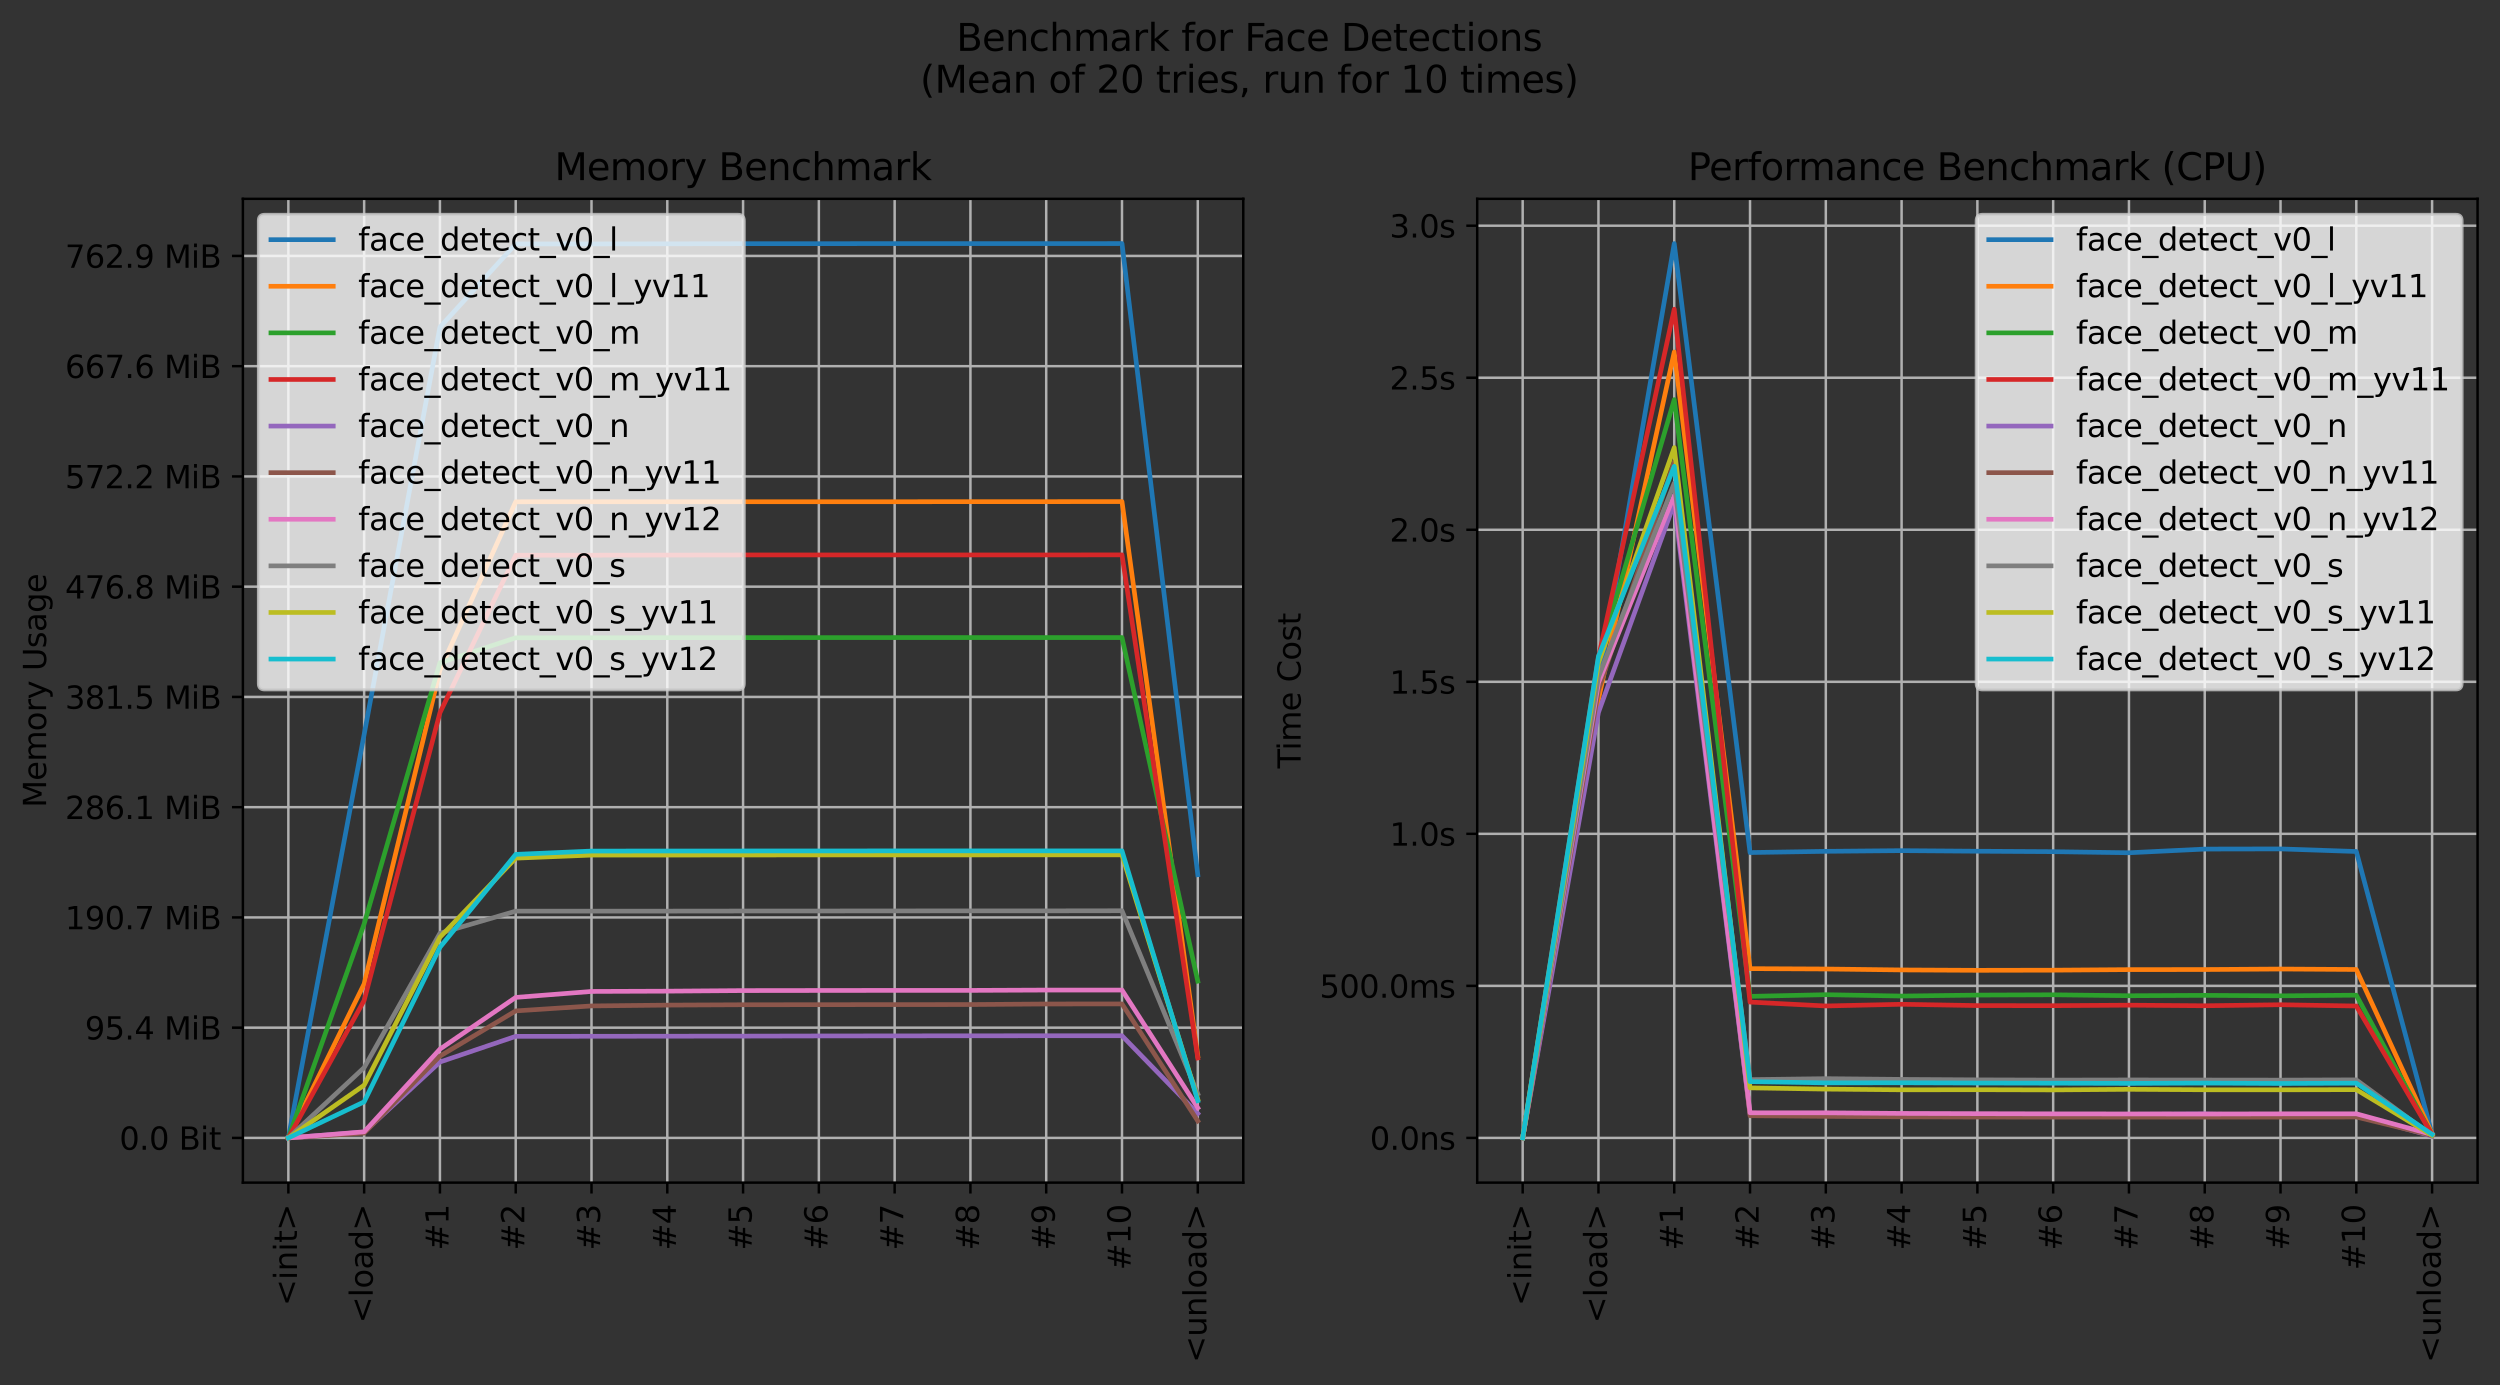 <?xml version="1.0" encoding="utf-8" standalone="no"?>
<!DOCTYPE svg PUBLIC "-//W3C//DTD SVG 1.1//EN"
  "http://www.w3.org/Graphics/SVG/1.1/DTD/svg11.dtd">
<svg xmlns:xlink="http://www.w3.org/1999/xlink" width="802.342pt" height="444.558pt" viewBox="0 0 802.342 444.558" xmlns="http://www.w3.org/2000/svg" version="1.1">
 <rect x="0" y="0" width="802.342" height="444.558" fill="#333333" stroke="none"/>
 <defs>
  <style type="text/css">*{stroke-linejoin: round; stroke-linecap: butt}</style>
 </defs>
 <g id="figure_1">
  <g id="patch_1">
   <path d="M 0 444.558 
L 802.342 444.558 
L 802.342 0 
L 0 0 
L 0 444.558 
z
" style="fill: none"/>
  </g>
  <g id="axes_1">
   <g id="patch_2">
    <path d="M 77.952 379.55 
L 399.007 379.55 
L 399.007 63.816 
L 77.952 63.816 
L 77.952 379.55 
z
" style="fill: none"/>
   </g>
   <g id="matplotlib.axis_1">
    <g id="xtick_1">
     <g id="line2d_1">
      <path d="M 92.545 379.55 
L 92.545 63.816 
" clip-path="url(#pbdecca8303)" style="fill: none; stroke: #b0b0b0; stroke-width: 0.8; stroke-linecap: square"/>
     </g>
     <g id="line2d_2">
      <defs>
       <path id="m61ae9de617" d="M 0 0 
L 0 3.5 
" style="stroke: #000000; stroke-width: 0.8"/>
      </defs>
      <g>
       <use xlink:href="#m61ae9de617" x="92.545" y="379.55" style="stroke: #000000; stroke-width: 0.8"/>
      </g>
     </g>
     <g id="text_1">
      <!-- &lt;init&gt; -->
      <g transform="translate(95.304 419.123) rotate(-90) scale(0.1 -0.1)">
       <defs>
        <path id="DejaVuSans-3c" d="M 4684 3150 
L 1459 2003 
L 4684 863 
L 4684 294 
L 678 1747 
L 678 2266 
L 4684 3719 
L 4684 3150 
z
" transform="scale(0.016)"/>
        <path id="DejaVuSans-69" d="M 603 3500 
L 1178 3500 
L 1178 0 
L 603 0 
L 603 3500 
z
M 603 4863 
L 1178 4863 
L 1178 4134 
L 603 4134 
L 603 4863 
z
" transform="scale(0.016)"/>
        <path id="DejaVuSans-6e" d="M 3513 2113 
L 3513 0 
L 2938 0 
L 2938 2094 
Q 2938 2591 2744 2837 
Q 2550 3084 2163 3084 
Q 1697 3084 1428 2787 
Q 1159 2491 1159 1978 
L 1159 0 
L 581 0 
L 581 3500 
L 1159 3500 
L 1159 2956 
Q 1366 3272 1645 3428 
Q 1925 3584 2291 3584 
Q 2894 3584 3203 3211 
Q 3513 2838 3513 2113 
z
" transform="scale(0.016)"/>
        <path id="DejaVuSans-74" d="M 1172 4494 
L 1172 3500 
L 2356 3500 
L 2356 3053 
L 1172 3053 
L 1172 1153 
Q 1172 725 1289 603 
Q 1406 481 1766 481 
L 2356 481 
L 2356 0 
L 1766 0 
Q 1100 0 847 248 
Q 594 497 594 1153 
L 594 3053 
L 172 3053 
L 172 3500 
L 594 3500 
L 594 4494 
L 1172 4494 
z
" transform="scale(0.016)"/>
        <path id="DejaVuSans-3e" d="M 678 3150 
L 678 3719 
L 4684 2266 
L 4684 1747 
L 678 294 
L 678 863 
L 3897 2003 
L 678 3150 
z
" transform="scale(0.016)"/>
       </defs>
       <use xlink:href="#DejaVuSans-3c"/>
       <use xlink:href="#DejaVuSans-69" x="83.789"/>
       <use xlink:href="#DejaVuSans-6e" x="111.572"/>
       <use xlink:href="#DejaVuSans-69" x="174.951"/>
       <use xlink:href="#DejaVuSans-74" x="202.734"/>
       <use xlink:href="#DejaVuSans-3e" x="241.943"/>
      </g>
     </g>
    </g>
    <g id="xtick_2">
     <g id="line2d_3">
      <path d="M 116.867 379.55 
L 116.867 63.816 
" clip-path="url(#pbdecca8303)" style="fill: none; stroke: #b0b0b0; stroke-width: 0.8; stroke-linecap: square"/>
     </g>
     <g id="line2d_4">
      <g>
       <use xlink:href="#m61ae9de617" x="116.867" y="379.55" style="stroke: #000000; stroke-width: 0.8"/>
      </g>
     </g>
     <g id="text_2">
      <!-- &lt;load&gt; -->
      <g transform="translate(119.627 424.683) rotate(-90) scale(0.1 -0.1)">
       <defs>
        <path id="DejaVuSans-6c" d="M 603 4863 
L 1178 4863 
L 1178 0 
L 603 0 
L 603 4863 
z
" transform="scale(0.016)"/>
        <path id="DejaVuSans-6f" d="M 1959 3097 
Q 1497 3097 1228 2736 
Q 959 2375 959 1747 
Q 959 1119 1226 758 
Q 1494 397 1959 397 
Q 2419 397 2687 759 
Q 2956 1122 2956 1747 
Q 2956 2369 2687 2733 
Q 2419 3097 1959 3097 
z
M 1959 3584 
Q 2709 3584 3137 3096 
Q 3566 2609 3566 1747 
Q 3566 888 3137 398 
Q 2709 -91 1959 -91 
Q 1206 -91 779 398 
Q 353 888 353 1747 
Q 353 2609 779 3096 
Q 1206 3584 1959 3584 
z
" transform="scale(0.016)"/>
        <path id="DejaVuSans-61" d="M 2194 1759 
Q 1497 1759 1228 1600 
Q 959 1441 959 1056 
Q 959 750 1161 570 
Q 1363 391 1709 391 
Q 2188 391 2477 730 
Q 2766 1069 2766 1631 
L 2766 1759 
L 2194 1759 
z
M 3341 1997 
L 3341 0 
L 2766 0 
L 2766 531 
Q 2569 213 2275 61 
Q 1981 -91 1556 -91 
Q 1019 -91 701 211 
Q 384 513 384 1019 
Q 384 1609 779 1909 
Q 1175 2209 1959 2209 
L 2766 2209 
L 2766 2266 
Q 2766 2663 2505 2880 
Q 2244 3097 1772 3097 
Q 1472 3097 1187 3025 
Q 903 2953 641 2809 
L 641 3341 
Q 956 3463 1253 3523 
Q 1550 3584 1831 3584 
Q 2591 3584 2966 3190 
Q 3341 2797 3341 1997 
z
" transform="scale(0.016)"/>
        <path id="DejaVuSans-64" d="M 2906 2969 
L 2906 4863 
L 3481 4863 
L 3481 0 
L 2906 0 
L 2906 525 
Q 2725 213 2448 61 
Q 2172 -91 1784 -91 
Q 1150 -91 751 415 
Q 353 922 353 1747 
Q 353 2572 751 3078 
Q 1150 3584 1784 3584 
Q 2172 3584 2448 3432 
Q 2725 3281 2906 2969 
z
M 947 1747 
Q 947 1113 1208 752 
Q 1469 391 1925 391 
Q 2381 391 2643 752 
Q 2906 1113 2906 1747 
Q 2906 2381 2643 2742 
Q 2381 3103 1925 3103 
Q 1469 3103 1208 2742 
Q 947 2381 947 1747 
z
" transform="scale(0.016)"/>
       </defs>
       <use xlink:href="#DejaVuSans-3c"/>
       <use xlink:href="#DejaVuSans-6c" x="83.789"/>
       <use xlink:href="#DejaVuSans-6f" x="111.572"/>
       <use xlink:href="#DejaVuSans-61" x="172.754"/>
       <use xlink:href="#DejaVuSans-64" x="234.033"/>
       <use xlink:href="#DejaVuSans-3e" x="297.51"/>
      </g>
     </g>
    </g>
    <g id="xtick_3">
     <g id="line2d_5">
      <path d="M 141.19 379.55 
L 141.19 63.816 
" clip-path="url(#pbdecca8303)" style="fill: none; stroke: #b0b0b0; stroke-width: 0.8; stroke-linecap: square"/>
     </g>
     <g id="line2d_6">
      <g>
       <use xlink:href="#m61ae9de617" x="141.19" y="379.55" style="stroke: #000000; stroke-width: 0.8"/>
      </g>
     </g>
     <g id="text_3">
      <!-- #1 -->
      <g transform="translate(143.949 401.292) rotate(-90) scale(0.1 -0.1)">
       <defs>
        <path id="DejaVuSans-23" d="M 3272 2816 
L 2363 2816 
L 2100 1772 
L 3016 1772 
L 3272 2816 
z
M 2803 4594 
L 2478 3297 
L 3391 3297 
L 3719 4594 
L 4219 4594 
L 3897 3297 
L 4872 3297 
L 4872 2816 
L 3775 2816 
L 3519 1772 
L 4513 1772 
L 4513 1294 
L 3397 1294 
L 3072 0 
L 2572 0 
L 2894 1294 
L 1978 1294 
L 1656 0 
L 1153 0 
L 1478 1294 
L 494 1294 
L 494 1772 
L 1594 1772 
L 1856 2816 
L 850 2816 
L 850 3297 
L 1978 3297 
L 2297 4594 
L 2803 4594 
z
" transform="scale(0.016)"/>
        <path id="DejaVuSans-31" d="M 794 531 
L 1825 531 
L 1825 4091 
L 703 3866 
L 703 4441 
L 1819 4666 
L 2450 4666 
L 2450 531 
L 3481 531 
L 3481 0 
L 794 0 
L 794 531 
z
" transform="scale(0.016)"/>
       </defs>
       <use xlink:href="#DejaVuSans-23"/>
       <use xlink:href="#DejaVuSans-31" x="83.789"/>
      </g>
     </g>
    </g>
    <g id="xtick_4">
     <g id="line2d_7">
      <path d="M 165.512 379.55 
L 165.512 63.816 
" clip-path="url(#pbdecca8303)" style="fill: none; stroke: #b0b0b0; stroke-width: 0.8; stroke-linecap: square"/>
     </g>
     <g id="line2d_8">
      <g>
       <use xlink:href="#m61ae9de617" x="165.512" y="379.55" style="stroke: #000000; stroke-width: 0.8"/>
      </g>
     </g>
     <g id="text_4">
      <!-- #2 -->
      <g transform="translate(168.271 401.292) rotate(-90) scale(0.1 -0.1)">
       <defs>
        <path id="DejaVuSans-32" d="M 1228 531 
L 3431 531 
L 3431 0 
L 469 0 
L 469 531 
Q 828 903 1448 1529 
Q 2069 2156 2228 2338 
Q 2531 2678 2651 2914 
Q 2772 3150 2772 3378 
Q 2772 3750 2511 3984 
Q 2250 4219 1831 4219 
Q 1534 4219 1204 4116 
Q 875 4013 500 3803 
L 500 4441 
Q 881 4594 1212 4672 
Q 1544 4750 1819 4750 
Q 2544 4750 2975 4387 
Q 3406 4025 3406 3419 
Q 3406 3131 3298 2873 
Q 3191 2616 2906 2266 
Q 2828 2175 2409 1742 
Q 1991 1309 1228 531 
z
" transform="scale(0.016)"/>
       </defs>
       <use xlink:href="#DejaVuSans-23"/>
       <use xlink:href="#DejaVuSans-32" x="83.789"/>
      </g>
     </g>
    </g>
    <g id="xtick_5">
     <g id="line2d_9">
      <path d="M 189.834 379.55 
L 189.834 63.816 
" clip-path="url(#pbdecca8303)" style="fill: none; stroke: #b0b0b0; stroke-width: 0.8; stroke-linecap: square"/>
     </g>
     <g id="line2d_10">
      <g>
       <use xlink:href="#m61ae9de617" x="189.834" y="379.55" style="stroke: #000000; stroke-width: 0.8"/>
      </g>
     </g>
     <g id="text_5">
      <!-- #3 -->
      <g transform="translate(192.594 401.292) rotate(-90) scale(0.1 -0.1)">
       <defs>
        <path id="DejaVuSans-33" d="M 2597 2516 
Q 3050 2419 3304 2112 
Q 3559 1806 3559 1356 
Q 3559 666 3084 287 
Q 2609 -91 1734 -91 
Q 1441 -91 1130 -33 
Q 819 25 488 141 
L 488 750 
Q 750 597 1062 519 
Q 1375 441 1716 441 
Q 2309 441 2620 675 
Q 2931 909 2931 1356 
Q 2931 1769 2642 2001 
Q 2353 2234 1838 2234 
L 1294 2234 
L 1294 2753 
L 1863 2753 
Q 2328 2753 2575 2939 
Q 2822 3125 2822 3475 
Q 2822 3834 2567 4026 
Q 2313 4219 1838 4219 
Q 1578 4219 1281 4162 
Q 984 4106 628 3988 
L 628 4550 
Q 988 4650 1302 4700 
Q 1616 4750 1894 4750 
Q 2613 4750 3031 4423 
Q 3450 4097 3450 3541 
Q 3450 3153 3228 2886 
Q 3006 2619 2597 2516 
z
" transform="scale(0.016)"/>
       </defs>
       <use xlink:href="#DejaVuSans-23"/>
       <use xlink:href="#DejaVuSans-33" x="83.789"/>
      </g>
     </g>
    </g>
    <g id="xtick_6">
     <g id="line2d_11">
      <path d="M 214.157 379.55 
L 214.157 63.816 
" clip-path="url(#pbdecca8303)" style="fill: none; stroke: #b0b0b0; stroke-width: 0.8; stroke-linecap: square"/>
     </g>
     <g id="line2d_12">
      <g>
       <use xlink:href="#m61ae9de617" x="214.157" y="379.55" style="stroke: #000000; stroke-width: 0.8"/>
      </g>
     </g>
     <g id="text_6">
      <!-- #4 -->
      <g transform="translate(216.916 401.292) rotate(-90) scale(0.1 -0.1)">
       <defs>
        <path id="DejaVuSans-34" d="M 2419 4116 
L 825 1625 
L 2419 1625 
L 2419 4116 
z
M 2253 4666 
L 3047 4666 
L 3047 1625 
L 3713 1625 
L 3713 1100 
L 3047 1100 
L 3047 0 
L 2419 0 
L 2419 1100 
L 313 1100 
L 313 1709 
L 2253 4666 
z
" transform="scale(0.016)"/>
       </defs>
       <use xlink:href="#DejaVuSans-23"/>
       <use xlink:href="#DejaVuSans-34" x="83.789"/>
      </g>
     </g>
    </g>
    <g id="xtick_7">
     <g id="line2d_13">
      <path d="M 238.479 379.55 
L 238.479 63.816 
" clip-path="url(#pbdecca8303)" style="fill: none; stroke: #b0b0b0; stroke-width: 0.8; stroke-linecap: square"/>
     </g>
     <g id="line2d_14">
      <g>
       <use xlink:href="#m61ae9de617" x="238.479" y="379.55" style="stroke: #000000; stroke-width: 0.8"/>
      </g>
     </g>
     <g id="text_7">
      <!-- #5 -->
      <g transform="translate(241.238 401.292) rotate(-90) scale(0.1 -0.1)">
       <defs>
        <path id="DejaVuSans-35" d="M 691 4666 
L 3169 4666 
L 3169 4134 
L 1269 4134 
L 1269 2991 
Q 1406 3038 1543 3061 
Q 1681 3084 1819 3084 
Q 2600 3084 3056 2656 
Q 3513 2228 3513 1497 
Q 3513 744 3044 326 
Q 2575 -91 1722 -91 
Q 1428 -91 1123 -41 
Q 819 9 494 109 
L 494 744 
Q 775 591 1075 516 
Q 1375 441 1709 441 
Q 2250 441 2565 725 
Q 2881 1009 2881 1497 
Q 2881 1984 2565 2268 
Q 2250 2553 1709 2553 
Q 1456 2553 1204 2497 
Q 953 2441 691 2322 
L 691 4666 
z
" transform="scale(0.016)"/>
       </defs>
       <use xlink:href="#DejaVuSans-23"/>
       <use xlink:href="#DejaVuSans-35" x="83.789"/>
      </g>
     </g>
    </g>
    <g id="xtick_8">
     <g id="line2d_15">
      <path d="M 262.801 379.55 
L 262.801 63.816 
" clip-path="url(#pbdecca8303)" style="fill: none; stroke: #b0b0b0; stroke-width: 0.8; stroke-linecap: square"/>
     </g>
     <g id="line2d_16">
      <g>
       <use xlink:href="#m61ae9de617" x="262.801" y="379.55" style="stroke: #000000; stroke-width: 0.8"/>
      </g>
     </g>
     <g id="text_8">
      <!-- #6 -->
      <g transform="translate(265.561 401.292) rotate(-90) scale(0.1 -0.1)">
       <defs>
        <path id="DejaVuSans-36" d="M 2113 2584 
Q 1688 2584 1439 2293 
Q 1191 2003 1191 1497 
Q 1191 994 1439 701 
Q 1688 409 2113 409 
Q 2538 409 2786 701 
Q 3034 994 3034 1497 
Q 3034 2003 2786 2293 
Q 2538 2584 2113 2584 
z
M 3366 4563 
L 3366 3988 
Q 3128 4100 2886 4159 
Q 2644 4219 2406 4219 
Q 1781 4219 1451 3797 
Q 1122 3375 1075 2522 
Q 1259 2794 1537 2939 
Q 1816 3084 2150 3084 
Q 2853 3084 3261 2657 
Q 3669 2231 3669 1497 
Q 3669 778 3244 343 
Q 2819 -91 2113 -91 
Q 1303 -91 875 529 
Q 447 1150 447 2328 
Q 447 3434 972 4092 
Q 1497 4750 2381 4750 
Q 2619 4750 2861 4703 
Q 3103 4656 3366 4563 
z
" transform="scale(0.016)"/>
       </defs>
       <use xlink:href="#DejaVuSans-23"/>
       <use xlink:href="#DejaVuSans-36" x="83.789"/>
      </g>
     </g>
    </g>
    <g id="xtick_9">
     <g id="line2d_17">
      <path d="M 287.124 379.55 
L 287.124 63.816 
" clip-path="url(#pbdecca8303)" style="fill: none; stroke: #b0b0b0; stroke-width: 0.8; stroke-linecap: square"/>
     </g>
     <g id="line2d_18">
      <g>
       <use xlink:href="#m61ae9de617" x="287.124" y="379.55" style="stroke: #000000; stroke-width: 0.8"/>
      </g>
     </g>
     <g id="text_9">
      <!-- #7 -->
      <g transform="translate(289.883 401.292) rotate(-90) scale(0.1 -0.1)">
       <defs>
        <path id="DejaVuSans-37" d="M 525 4666 
L 3525 4666 
L 3525 4397 
L 1831 0 
L 1172 0 
L 2766 4134 
L 525 4134 
L 525 4666 
z
" transform="scale(0.016)"/>
       </defs>
       <use xlink:href="#DejaVuSans-23"/>
       <use xlink:href="#DejaVuSans-37" x="83.789"/>
      </g>
     </g>
    </g>
    <g id="xtick_10">
     <g id="line2d_19">
      <path d="M 311.446 379.55 
L 311.446 63.816 
" clip-path="url(#pbdecca8303)" style="fill: none; stroke: #b0b0b0; stroke-width: 0.8; stroke-linecap: square"/>
     </g>
     <g id="line2d_20">
      <g>
       <use xlink:href="#m61ae9de617" x="311.446" y="379.55" style="stroke: #000000; stroke-width: 0.8"/>
      </g>
     </g>
     <g id="text_10">
      <!-- #8 -->
      <g transform="translate(314.205 401.292) rotate(-90) scale(0.1 -0.1)">
       <defs>
        <path id="DejaVuSans-38" d="M 2034 2216 
Q 1584 2216 1326 1975 
Q 1069 1734 1069 1313 
Q 1069 891 1326 650 
Q 1584 409 2034 409 
Q 2484 409 2743 651 
Q 3003 894 3003 1313 
Q 3003 1734 2745 1975 
Q 2488 2216 2034 2216 
z
M 1403 2484 
Q 997 2584 770 2862 
Q 544 3141 544 3541 
Q 544 4100 942 4425 
Q 1341 4750 2034 4750 
Q 2731 4750 3128 4425 
Q 3525 4100 3525 3541 
Q 3525 3141 3298 2862 
Q 3072 2584 2669 2484 
Q 3125 2378 3379 2068 
Q 3634 1759 3634 1313 
Q 3634 634 3220 271 
Q 2806 -91 2034 -91 
Q 1263 -91 848 271 
Q 434 634 434 1313 
Q 434 1759 690 2068 
Q 947 2378 1403 2484 
z
M 1172 3481 
Q 1172 3119 1398 2916 
Q 1625 2713 2034 2713 
Q 2441 2713 2670 2916 
Q 2900 3119 2900 3481 
Q 2900 3844 2670 4047 
Q 2441 4250 2034 4250 
Q 1625 4250 1398 4047 
Q 1172 3844 1172 3481 
z
" transform="scale(0.016)"/>
       </defs>
       <use xlink:href="#DejaVuSans-23"/>
       <use xlink:href="#DejaVuSans-38" x="83.789"/>
      </g>
     </g>
    </g>
    <g id="xtick_11">
     <g id="line2d_21">
      <path d="M 335.768 379.55 
L 335.768 63.816 
" clip-path="url(#pbdecca8303)" style="fill: none; stroke: #b0b0b0; stroke-width: 0.8; stroke-linecap: square"/>
     </g>
     <g id="line2d_22">
      <g>
       <use xlink:href="#m61ae9de617" x="335.768" y="379.55" style="stroke: #000000; stroke-width: 0.8"/>
      </g>
     </g>
     <g id="text_11">
      <!-- #9 -->
      <g transform="translate(338.528 401.292) rotate(-90) scale(0.1 -0.1)">
       <defs>
        <path id="DejaVuSans-39" d="M 703 97 
L 703 672 
Q 941 559 1184 500 
Q 1428 441 1663 441 
Q 2288 441 2617 861 
Q 2947 1281 2994 2138 
Q 2813 1869 2534 1725 
Q 2256 1581 1919 1581 
Q 1219 1581 811 2004 
Q 403 2428 403 3163 
Q 403 3881 828 4315 
Q 1253 4750 1959 4750 
Q 2769 4750 3195 4129 
Q 3622 3509 3622 2328 
Q 3622 1225 3098 567 
Q 2575 -91 1691 -91 
Q 1453 -91 1209 -44 
Q 966 3 703 97 
z
M 1959 2075 
Q 2384 2075 2632 2365 
Q 2881 2656 2881 3163 
Q 2881 3666 2632 3958 
Q 2384 4250 1959 4250 
Q 1534 4250 1286 3958 
Q 1038 3666 1038 3163 
Q 1038 2656 1286 2365 
Q 1534 2075 1959 2075 
z
" transform="scale(0.016)"/>
       </defs>
       <use xlink:href="#DejaVuSans-23"/>
       <use xlink:href="#DejaVuSans-39" x="83.789"/>
      </g>
     </g>
    </g>
    <g id="xtick_12">
     <g id="line2d_23">
      <path d="M 360.091 379.55 
L 360.091 63.816 
" clip-path="url(#pbdecca8303)" style="fill: none; stroke: #b0b0b0; stroke-width: 0.8; stroke-linecap: square"/>
     </g>
     <g id="line2d_24">
      <g>
       <use xlink:href="#m61ae9de617" x="360.091" y="379.55" style="stroke: #000000; stroke-width: 0.8"/>
      </g>
     </g>
     <g id="text_12">
      <!-- #10 -->
      <g transform="translate(362.85 407.655) rotate(-90) scale(0.1 -0.1)">
       <defs>
        <path id="DejaVuSans-30" d="M 2034 4250 
Q 1547 4250 1301 3770 
Q 1056 3291 1056 2328 
Q 1056 1369 1301 889 
Q 1547 409 2034 409 
Q 2525 409 2770 889 
Q 3016 1369 3016 2328 
Q 3016 3291 2770 3770 
Q 2525 4250 2034 4250 
z
M 2034 4750 
Q 2819 4750 3233 4129 
Q 3647 3509 3647 2328 
Q 3647 1150 3233 529 
Q 2819 -91 2034 -91 
Q 1250 -91 836 529 
Q 422 1150 422 2328 
Q 422 3509 836 4129 
Q 1250 4750 2034 4750 
z
" transform="scale(0.016)"/>
       </defs>
       <use xlink:href="#DejaVuSans-23"/>
       <use xlink:href="#DejaVuSans-31" x="83.789"/>
       <use xlink:href="#DejaVuSans-30" x="147.412"/>
      </g>
     </g>
    </g>
    <g id="xtick_13">
     <g id="line2d_25">
      <path d="M 384.413 379.55 
L 384.413 63.816 
" clip-path="url(#pbdecca8303)" style="fill: none; stroke: #b0b0b0; stroke-width: 0.8; stroke-linecap: square"/>
     </g>
     <g id="line2d_26">
      <g>
       <use xlink:href="#m61ae9de617" x="384.413" y="379.55" style="stroke: #000000; stroke-width: 0.8"/>
      </g>
     </g>
     <g id="text_13">
      <!-- &lt;unload&gt; -->
      <g transform="translate(387.173 437.358) rotate(-90) scale(0.1 -0.1)">
       <defs>
        <path id="DejaVuSans-75" d="M 544 1381 
L 544 3500 
L 1119 3500 
L 1119 1403 
Q 1119 906 1312 657 
Q 1506 409 1894 409 
Q 2359 409 2629 706 
Q 2900 1003 2900 1516 
L 2900 3500 
L 3475 3500 
L 3475 0 
L 2900 0 
L 2900 538 
Q 2691 219 2414 64 
Q 2138 -91 1772 -91 
Q 1169 -91 856 284 
Q 544 659 544 1381 
z
M 1991 3584 
L 1991 3584 
z
" transform="scale(0.016)"/>
       </defs>
       <use xlink:href="#DejaVuSans-3c"/>
       <use xlink:href="#DejaVuSans-75" x="83.789"/>
       <use xlink:href="#DejaVuSans-6e" x="147.168"/>
       <use xlink:href="#DejaVuSans-6c" x="210.547"/>
       <use xlink:href="#DejaVuSans-6f" x="238.33"/>
       <use xlink:href="#DejaVuSans-61" x="299.512"/>
       <use xlink:href="#DejaVuSans-64" x="360.791"/>
       <use xlink:href="#DejaVuSans-3e" x="424.268"/>
      </g>
     </g>
    </g>
   </g>
   <g id="matplotlib.axis_2">
    <g id="ytick_1">
     <g id="line2d_27">
      <path d="M 77.952 365.198 
L 399.007 365.198 
" clip-path="url(#pbdecca8303)" style="fill: none; stroke: #b0b0b0; stroke-width: 0.8; stroke-linecap: square"/>
     </g>
     <g id="line2d_28">
      <defs>
       <path id="m73a85362ca" d="M 0 0 
L -3.5 0 
" style="stroke: #000000; stroke-width: 0.8"/>
      </defs>
      <g>
       <use xlink:href="#m73a85362ca" x="77.952" y="365.198" style="stroke: #000000; stroke-width: 0.8"/>
      </g>
     </g>
     <g id="text_14">
      <!-- 0.0 Bit -->
      <g transform="translate(38.311 368.998) scale(0.1 -0.1)">
       <defs>
        <path id="DejaVuSans-2e" d="M 684 794 
L 1344 794 
L 1344 0 
L 684 0 
L 684 794 
z
" transform="scale(0.016)"/>
        <path id="DejaVuSans-20" transform="scale(0.016)"/>
        <path id="DejaVuSans-42" d="M 1259 2228 
L 1259 519 
L 2272 519 
Q 2781 519 3026 730 
Q 3272 941 3272 1375 
Q 3272 1813 3026 2020 
Q 2781 2228 2272 2228 
L 1259 2228 
z
M 1259 4147 
L 1259 2741 
L 2194 2741 
Q 2656 2741 2882 2914 
Q 3109 3088 3109 3444 
Q 3109 3797 2882 3972 
Q 2656 4147 2194 4147 
L 1259 4147 
z
M 628 4666 
L 2241 4666 
Q 2963 4666 3353 4366 
Q 3744 4066 3744 3513 
Q 3744 3084 3544 2831 
Q 3344 2578 2956 2516 
Q 3422 2416 3680 2098 
Q 3938 1781 3938 1306 
Q 3938 681 3513 340 
Q 3088 0 2303 0 
L 628 0 
L 628 4666 
z
" transform="scale(0.016)"/>
       </defs>
       <use xlink:href="#DejaVuSans-30"/>
       <use xlink:href="#DejaVuSans-2e" x="63.623"/>
       <use xlink:href="#DejaVuSans-30" x="95.41"/>
       <use xlink:href="#DejaVuSans-20" x="159.033"/>
       <use xlink:href="#DejaVuSans-42" x="190.82"/>
       <use xlink:href="#DejaVuSans-69" x="259.424"/>
       <use xlink:href="#DejaVuSans-74" x="287.207"/>
      </g>
     </g>
    </g>
    <g id="ytick_2">
     <g id="line2d_29">
      <path d="M 77.952 329.816 
L 399.007 329.816 
" clip-path="url(#pbdecca8303)" style="fill: none; stroke: #b0b0b0; stroke-width: 0.8; stroke-linecap: square"/>
     </g>
     <g id="line2d_30">
      <g>
       <use xlink:href="#m73a85362ca" x="77.952" y="329.816" style="stroke: #000000; stroke-width: 0.8"/>
      </g>
     </g>
     <g id="text_15">
      <!-- 95.4 MiB -->
      <g transform="translate(27.241 333.615) scale(0.1 -0.1)">
       <defs>
        <path id="DejaVuSans-4d" d="M 628 4666 
L 1569 4666 
L 2759 1491 
L 3956 4666 
L 4897 4666 
L 4897 0 
L 4281 0 
L 4281 4097 
L 3078 897 
L 2444 897 
L 1241 4097 
L 1241 0 
L 628 0 
L 628 4666 
z
" transform="scale(0.016)"/>
       </defs>
       <use xlink:href="#DejaVuSans-39"/>
       <use xlink:href="#DejaVuSans-35" x="63.623"/>
       <use xlink:href="#DejaVuSans-2e" x="127.246"/>
       <use xlink:href="#DejaVuSans-34" x="159.033"/>
       <use xlink:href="#DejaVuSans-20" x="222.656"/>
       <use xlink:href="#DejaVuSans-4d" x="254.443"/>
       <use xlink:href="#DejaVuSans-69" x="340.723"/>
       <use xlink:href="#DejaVuSans-42" x="368.506"/>
      </g>
     </g>
    </g>
    <g id="ytick_3">
     <g id="line2d_31">
      <path d="M 77.952 294.433 
L 399.007 294.433 
" clip-path="url(#pbdecca8303)" style="fill: none; stroke: #b0b0b0; stroke-width: 0.8; stroke-linecap: square"/>
     </g>
     <g id="line2d_32">
      <g>
       <use xlink:href="#m73a85362ca" x="77.952" y="294.433" style="stroke: #000000; stroke-width: 0.8"/>
      </g>
     </g>
     <g id="text_16">
      <!-- 190.7 MiB -->
      <g transform="translate(20.878 298.232) scale(0.1 -0.1)">
       <use xlink:href="#DejaVuSans-31"/>
       <use xlink:href="#DejaVuSans-39" x="63.623"/>
       <use xlink:href="#DejaVuSans-30" x="127.246"/>
       <use xlink:href="#DejaVuSans-2e" x="190.869"/>
       <use xlink:href="#DejaVuSans-37" x="222.656"/>
       <use xlink:href="#DejaVuSans-20" x="286.279"/>
       <use xlink:href="#DejaVuSans-4d" x="318.066"/>
       <use xlink:href="#DejaVuSans-69" x="404.346"/>
       <use xlink:href="#DejaVuSans-42" x="432.129"/>
      </g>
     </g>
    </g>
    <g id="ytick_4">
     <g id="line2d_33">
      <path d="M 77.952 259.051 
L 399.007 259.051 
" clip-path="url(#pbdecca8303)" style="fill: none; stroke: #b0b0b0; stroke-width: 0.8; stroke-linecap: square"/>
     </g>
     <g id="line2d_34">
      <g>
       <use xlink:href="#m73a85362ca" x="77.952" y="259.051" style="stroke: #000000; stroke-width: 0.8"/>
      </g>
     </g>
     <g id="text_17">
      <!-- 286.1 MiB -->
      <g transform="translate(20.878 262.85) scale(0.1 -0.1)">
       <use xlink:href="#DejaVuSans-32"/>
       <use xlink:href="#DejaVuSans-38" x="63.623"/>
       <use xlink:href="#DejaVuSans-36" x="127.246"/>
       <use xlink:href="#DejaVuSans-2e" x="190.869"/>
       <use xlink:href="#DejaVuSans-31" x="222.656"/>
       <use xlink:href="#DejaVuSans-20" x="286.279"/>
       <use xlink:href="#DejaVuSans-4d" x="318.066"/>
       <use xlink:href="#DejaVuSans-69" x="404.346"/>
       <use xlink:href="#DejaVuSans-42" x="432.129"/>
      </g>
     </g>
    </g>
    <g id="ytick_5">
     <g id="line2d_35">
      <path d="M 77.952 223.668 
L 399.007 223.668 
" clip-path="url(#pbdecca8303)" style="fill: none; stroke: #b0b0b0; stroke-width: 0.8; stroke-linecap: square"/>
     </g>
     <g id="line2d_36">
      <g>
       <use xlink:href="#m73a85362ca" x="77.952" y="223.668" style="stroke: #000000; stroke-width: 0.8"/>
      </g>
     </g>
     <g id="text_18">
      <!-- 381.5 MiB -->
      <g transform="translate(20.878 227.467) scale(0.1 -0.1)">
       <use xlink:href="#DejaVuSans-33"/>
       <use xlink:href="#DejaVuSans-38" x="63.623"/>
       <use xlink:href="#DejaVuSans-31" x="127.246"/>
       <use xlink:href="#DejaVuSans-2e" x="190.869"/>
       <use xlink:href="#DejaVuSans-35" x="222.656"/>
       <use xlink:href="#DejaVuSans-20" x="286.279"/>
       <use xlink:href="#DejaVuSans-4d" x="318.066"/>
       <use xlink:href="#DejaVuSans-69" x="404.346"/>
       <use xlink:href="#DejaVuSans-42" x="432.129"/>
      </g>
     </g>
    </g>
    <g id="ytick_6">
     <g id="line2d_37">
      <path d="M 77.952 188.285 
L 399.007 188.285 
" clip-path="url(#pbdecca8303)" style="fill: none; stroke: #b0b0b0; stroke-width: 0.8; stroke-linecap: square"/>
     </g>
     <g id="line2d_38">
      <g>
       <use xlink:href="#m73a85362ca" x="77.952" y="188.285" style="stroke: #000000; stroke-width: 0.8"/>
      </g>
     </g>
     <g id="text_19">
      <!-- 476.8 MiB -->
      <g transform="translate(20.878 192.085) scale(0.1 -0.1)">
       <use xlink:href="#DejaVuSans-34"/>
       <use xlink:href="#DejaVuSans-37" x="63.623"/>
       <use xlink:href="#DejaVuSans-36" x="127.246"/>
       <use xlink:href="#DejaVuSans-2e" x="190.869"/>
       <use xlink:href="#DejaVuSans-38" x="222.656"/>
       <use xlink:href="#DejaVuSans-20" x="286.279"/>
       <use xlink:href="#DejaVuSans-4d" x="318.066"/>
       <use xlink:href="#DejaVuSans-69" x="404.346"/>
       <use xlink:href="#DejaVuSans-42" x="432.129"/>
      </g>
     </g>
    </g>
    <g id="ytick_7">
     <g id="line2d_39">
      <path d="M 77.952 152.903 
L 399.007 152.903 
" clip-path="url(#pbdecca8303)" style="fill: none; stroke: #b0b0b0; stroke-width: 0.8; stroke-linecap: square"/>
     </g>
     <g id="line2d_40">
      <g>
       <use xlink:href="#m73a85362ca" x="77.952" y="152.903" style="stroke: #000000; stroke-width: 0.8"/>
      </g>
     </g>
     <g id="text_20">
      <!-- 572.2 MiB -->
      <g transform="translate(20.878 156.702) scale(0.1 -0.1)">
       <use xlink:href="#DejaVuSans-35"/>
       <use xlink:href="#DejaVuSans-37" x="63.623"/>
       <use xlink:href="#DejaVuSans-32" x="127.246"/>
       <use xlink:href="#DejaVuSans-2e" x="190.869"/>
       <use xlink:href="#DejaVuSans-32" x="222.656"/>
       <use xlink:href="#DejaVuSans-20" x="286.279"/>
       <use xlink:href="#DejaVuSans-4d" x="318.066"/>
       <use xlink:href="#DejaVuSans-69" x="404.346"/>
       <use xlink:href="#DejaVuSans-42" x="432.129"/>
      </g>
     </g>
    </g>
    <g id="ytick_8">
     <g id="line2d_41">
      <path d="M 77.952 117.52 
L 399.007 117.52 
" clip-path="url(#pbdecca8303)" style="fill: none; stroke: #b0b0b0; stroke-width: 0.8; stroke-linecap: square"/>
     </g>
     <g id="line2d_42">
      <g>
       <use xlink:href="#m73a85362ca" x="77.952" y="117.52" style="stroke: #000000; stroke-width: 0.8"/>
      </g>
     </g>
     <g id="text_21">
      <!-- 667.6 MiB -->
      <g transform="translate(20.878 121.319) scale(0.1 -0.1)">
       <use xlink:href="#DejaVuSans-36"/>
       <use xlink:href="#DejaVuSans-36" x="63.623"/>
       <use xlink:href="#DejaVuSans-37" x="127.246"/>
       <use xlink:href="#DejaVuSans-2e" x="190.869"/>
       <use xlink:href="#DejaVuSans-36" x="222.656"/>
       <use xlink:href="#DejaVuSans-20" x="286.279"/>
       <use xlink:href="#DejaVuSans-4d" x="318.066"/>
       <use xlink:href="#DejaVuSans-69" x="404.346"/>
       <use xlink:href="#DejaVuSans-42" x="432.129"/>
      </g>
     </g>
    </g>
    <g id="ytick_9">
     <g id="line2d_43">
      <path d="M 77.952 82.138 
L 399.007 82.138 
" clip-path="url(#pbdecca8303)" style="fill: none; stroke: #b0b0b0; stroke-width: 0.8; stroke-linecap: square"/>
     </g>
     <g id="line2d_44">
      <g>
       <use xlink:href="#m73a85362ca" x="77.952" y="82.138" style="stroke: #000000; stroke-width: 0.8"/>
      </g>
     </g>
     <g id="text_22">
      <!-- 762.9 MiB -->
      <g transform="translate(20.878 85.937) scale(0.1 -0.1)">
       <use xlink:href="#DejaVuSans-37"/>
       <use xlink:href="#DejaVuSans-36" x="63.623"/>
       <use xlink:href="#DejaVuSans-32" x="127.246"/>
       <use xlink:href="#DejaVuSans-2e" x="190.869"/>
       <use xlink:href="#DejaVuSans-39" x="222.656"/>
       <use xlink:href="#DejaVuSans-20" x="286.279"/>
       <use xlink:href="#DejaVuSans-4d" x="318.066"/>
       <use xlink:href="#DejaVuSans-69" x="404.346"/>
       <use xlink:href="#DejaVuSans-42" x="432.129"/>
      </g>
     </g>
    </g>
    <g id="text_23">
     <!-- Memory Usage -->
     <g transform="translate(14.798 259.186) rotate(-90) scale(0.1 -0.1)">
      <defs>
       <path id="DejaVuSans-65" d="M 3597 1894 
L 3597 1613 
L 953 1613 
Q 991 1019 1311 708 
Q 1631 397 2203 397 
Q 2534 397 2845 478 
Q 3156 559 3463 722 
L 3463 178 
Q 3153 47 2828 -22 
Q 2503 -91 2169 -91 
Q 1331 -91 842 396 
Q 353 884 353 1716 
Q 353 2575 817 3079 
Q 1281 3584 2069 3584 
Q 2775 3584 3186 3129 
Q 3597 2675 3597 1894 
z
M 3022 2063 
Q 3016 2534 2758 2815 
Q 2500 3097 2075 3097 
Q 1594 3097 1305 2825 
Q 1016 2553 972 2059 
L 3022 2063 
z
" transform="scale(0.016)"/>
       <path id="DejaVuSans-6d" d="M 3328 2828 
Q 3544 3216 3844 3400 
Q 4144 3584 4550 3584 
Q 5097 3584 5394 3201 
Q 5691 2819 5691 2113 
L 5691 0 
L 5113 0 
L 5113 2094 
Q 5113 2597 4934 2840 
Q 4756 3084 4391 3084 
Q 3944 3084 3684 2787 
Q 3425 2491 3425 1978 
L 3425 0 
L 2847 0 
L 2847 2094 
Q 2847 2600 2669 2842 
Q 2491 3084 2119 3084 
Q 1678 3084 1418 2786 
Q 1159 2488 1159 1978 
L 1159 0 
L 581 0 
L 581 3500 
L 1159 3500 
L 1159 2956 
Q 1356 3278 1631 3431 
Q 1906 3584 2284 3584 
Q 2666 3584 2933 3390 
Q 3200 3197 3328 2828 
z
" transform="scale(0.016)"/>
       <path id="DejaVuSans-72" d="M 2631 2963 
Q 2534 3019 2420 3045 
Q 2306 3072 2169 3072 
Q 1681 3072 1420 2755 
Q 1159 2438 1159 1844 
L 1159 0 
L 581 0 
L 581 3500 
L 1159 3500 
L 1159 2956 
Q 1341 3275 1631 3429 
Q 1922 3584 2338 3584 
Q 2397 3584 2469 3576 
Q 2541 3569 2628 3553 
L 2631 2963 
z
" transform="scale(0.016)"/>
       <path id="DejaVuSans-79" d="M 2059 -325 
Q 1816 -950 1584 -1140 
Q 1353 -1331 966 -1331 
L 506 -1331 
L 506 -850 
L 844 -850 
Q 1081 -850 1212 -737 
Q 1344 -625 1503 -206 
L 1606 56 
L 191 3500 
L 800 3500 
L 1894 763 
L 2988 3500 
L 3597 3500 
L 2059 -325 
z
" transform="scale(0.016)"/>
       <path id="DejaVuSans-55" d="M 556 4666 
L 1191 4666 
L 1191 1831 
Q 1191 1081 1462 751 
Q 1734 422 2344 422 
Q 2950 422 3222 751 
Q 3494 1081 3494 1831 
L 3494 4666 
L 4128 4666 
L 4128 1753 
Q 4128 841 3676 375 
Q 3225 -91 2344 -91 
Q 1459 -91 1007 375 
Q 556 841 556 1753 
L 556 4666 
z
" transform="scale(0.016)"/>
       <path id="DejaVuSans-73" d="M 2834 3397 
L 2834 2853 
Q 2591 2978 2328 3040 
Q 2066 3103 1784 3103 
Q 1356 3103 1142 2972 
Q 928 2841 928 2578 
Q 928 2378 1081 2264 
Q 1234 2150 1697 2047 
L 1894 2003 
Q 2506 1872 2764 1633 
Q 3022 1394 3022 966 
Q 3022 478 2636 193 
Q 2250 -91 1575 -91 
Q 1294 -91 989 -36 
Q 684 19 347 128 
L 347 722 
Q 666 556 975 473 
Q 1284 391 1588 391 
Q 1994 391 2212 530 
Q 2431 669 2431 922 
Q 2431 1156 2273 1281 
Q 2116 1406 1581 1522 
L 1381 1569 
Q 847 1681 609 1914 
Q 372 2147 372 2553 
Q 372 3047 722 3315 
Q 1072 3584 1716 3584 
Q 2034 3584 2315 3537 
Q 2597 3491 2834 3397 
z
" transform="scale(0.016)"/>
       <path id="DejaVuSans-67" d="M 2906 1791 
Q 2906 2416 2648 2759 
Q 2391 3103 1925 3103 
Q 1463 3103 1205 2759 
Q 947 2416 947 1791 
Q 947 1169 1205 825 
Q 1463 481 1925 481 
Q 2391 481 2648 825 
Q 2906 1169 2906 1791 
z
M 3481 434 
Q 3481 -459 3084 -895 
Q 2688 -1331 1869 -1331 
Q 1566 -1331 1297 -1286 
Q 1028 -1241 775 -1147 
L 775 -588 
Q 1028 -725 1275 -790 
Q 1522 -856 1778 -856 
Q 2344 -856 2625 -561 
Q 2906 -266 2906 331 
L 2906 616 
Q 2728 306 2450 153 
Q 2172 0 1784 0 
Q 1141 0 747 490 
Q 353 981 353 1791 
Q 353 2603 747 3093 
Q 1141 3584 1784 3584 
Q 2172 3584 2450 3431 
Q 2728 3278 2906 2969 
L 2906 3500 
L 3481 3500 
L 3481 434 
z
" transform="scale(0.016)"/>
      </defs>
      <use xlink:href="#DejaVuSans-4d"/>
      <use xlink:href="#DejaVuSans-65" x="86.279"/>
      <use xlink:href="#DejaVuSans-6d" x="147.803"/>
      <use xlink:href="#DejaVuSans-6f" x="245.215"/>
      <use xlink:href="#DejaVuSans-72" x="306.396"/>
      <use xlink:href="#DejaVuSans-79" x="347.51"/>
      <use xlink:href="#DejaVuSans-20" x="406.689"/>
      <use xlink:href="#DejaVuSans-55" x="438.477"/>
      <use xlink:href="#DejaVuSans-73" x="511.67"/>
      <use xlink:href="#DejaVuSans-61" x="563.77"/>
      <use xlink:href="#DejaVuSans-67" x="625.049"/>
      <use xlink:href="#DejaVuSans-65" x="688.525"/>
     </g>
    </g>
   </g>
   <g id="line2d_45">
    <path d="M 92.545 365.198 
L 116.867 235.715 
L 141.19 105.003 
L 165.512 78.283 
L 189.834 78.283 
L 214.157 78.246 
L 238.479 78.207 
L 262.801 78.2 
L 287.124 78.181 
L 311.446 78.179 
L 335.768 78.179 
L 360.091 78.168 
L 384.413 280.729 
" clip-path="url(#pbdecca8303)" style="fill: none; stroke: #1f77b4; stroke-width: 1.5; stroke-linecap: square"/>
   </g>
   <g id="line2d_46">
    <path d="M 92.545 365.198 
L 116.867 315.772 
L 141.19 215.119 
L 165.512 161.037 
L 189.834 161.018 
L 214.157 161.018 
L 238.479 161.018 
L 262.801 161.018 
L 287.124 161.018 
L 311.446 161.009 
L 335.768 160.995 
L 360.091 160.985 
L 384.413 338.897 
" clip-path="url(#pbdecca8303)" style="fill: none; stroke: #ff7f0e; stroke-width: 1.5; stroke-linecap: square"/>
   </g>
   <g id="line2d_47">
    <path d="M 92.545 365.198 
L 116.867 296.519 
L 141.19 212.697 
L 165.512 204.687 
L 189.834 204.677 
L 214.157 204.65 
L 238.479 204.64 
L 262.801 204.638 
L 287.124 204.619 
L 311.446 204.619 
L 335.768 204.619 
L 360.091 204.619 
L 384.413 314.897 
" clip-path="url(#pbdecca8303)" style="fill: none; stroke: #2ca02c; stroke-width: 1.5; stroke-linecap: square"/>
   </g>
   <g id="line2d_48">
    <path d="M 92.545 365.198 
L 116.867 321.07 
L 141.19 228.76 
L 165.512 178.187 
L 189.834 178.178 
L 214.157 178.143 
L 238.479 178.106 
L 262.801 178.106 
L 287.124 178.106 
L 311.446 178.097 
L 335.768 178.097 
L 360.091 178.078 
L 384.413 339.543 
" clip-path="url(#pbdecca8303)" style="fill: none; stroke: #d62728; stroke-width: 1.5; stroke-linecap: square"/>
   </g>
   <g id="line2d_49">
    <path d="M 92.545 365.198 
L 116.867 363.331 
L 141.19 340.833 
L 165.512 332.599 
L 189.834 332.583 
L 214.157 332.552 
L 238.479 332.527 
L 262.801 332.476 
L 287.124 332.448 
L 311.446 332.42 
L 335.768 332.411 
L 360.091 332.411 
L 384.413 357.397 
" clip-path="url(#pbdecca8303)" style="fill: none; stroke: #9467bd; stroke-width: 1.5; stroke-linecap: square"/>
   </g>
   <g id="line2d_50">
    <path d="M 92.545 365.198 
L 116.867 363.66 
L 141.19 338.949 
L 165.512 324.434 
L 189.834 322.841 
L 214.157 322.578 
L 238.479 322.457 
L 262.801 322.436 
L 287.124 322.408 
L 311.446 322.399 
L 335.768 322.215 
L 360.091 322.197 
L 384.413 359.771 
" clip-path="url(#pbdecca8303)" style="fill: none; stroke: #8c564b; stroke-width: 1.5; stroke-linecap: square"/>
   </g>
   <g id="line2d_51">
    <path d="M 92.545 365.198 
L 116.867 363.237 
L 141.19 336.703 
L 165.512 320.103 
L 189.834 318.191 
L 214.157 318.097 
L 238.479 317.916 
L 262.801 317.883 
L 287.124 317.855 
L 311.446 317.855 
L 335.768 317.746 
L 360.091 317.743 
L 384.413 355.544 
" clip-path="url(#pbdecca8303)" style="fill: none; stroke: #e377c2; stroke-width: 1.5; stroke-linecap: square"/>
   </g>
   <g id="line2d_52">
    <path d="M 92.545 365.198 
L 116.867 342.639 
L 141.19 299.51 
L 165.512 292.424 
L 189.834 292.424 
L 214.157 292.408 
L 238.479 292.38 
L 262.801 292.371 
L 287.124 292.345 
L 311.446 292.336 
L 335.768 292.331 
L 360.091 292.292 
L 384.413 351.033 
" clip-path="url(#pbdecca8303)" style="fill: none; stroke: #7f7f7f; stroke-width: 1.5; stroke-linecap: square"/>
   </g>
   <g id="line2d_53">
    <path d="M 92.545 365.198 
L 116.867 348.276 
L 141.19 300.798 
L 165.512 275.417 
L 189.834 274.431 
L 214.157 274.419 
L 238.479 274.401 
L 262.801 274.375 
L 287.124 274.375 
L 311.446 274.375 
L 335.768 274.357 
L 360.091 274.357 
L 384.413 352.786 
" clip-path="url(#pbdecca8303)" style="fill: none; stroke: #bcbd22; stroke-width: 1.5; stroke-linecap: square"/>
   </g>
   <g id="line2d_54">
    <path d="M 92.545 365.198 
L 116.867 353.622 
L 141.19 304.034 
L 165.512 274.202 
L 189.834 273.137 
L 214.157 273.118 
L 238.479 273.107 
L 262.801 273.097 
L 287.124 273.079 
L 311.446 273.079 
L 335.768 273.079 
L 360.091 273.079 
L 384.413 353.25 
" clip-path="url(#pbdecca8303)" style="fill: none; stroke: #17becf; stroke-width: 1.5; stroke-linecap: square"/>
   </g>
   <g id="patch_3">
    <path d="M 77.952 379.55 
L 77.952 63.816 
" style="fill: none; stroke: #000000; stroke-width: 0.8; stroke-linejoin: miter; stroke-linecap: square"/>
   </g>
   <g id="patch_4">
    <path d="M 399.007 379.55 
L 399.007 63.816 
" style="fill: none; stroke: #000000; stroke-width: 0.8; stroke-linejoin: miter; stroke-linecap: square"/>
   </g>
   <g id="patch_5">
    <path d="M 77.952 379.55 
L 399.007 379.55 
" style="fill: none; stroke: #000000; stroke-width: 0.8; stroke-linejoin: miter; stroke-linecap: square"/>
   </g>
   <g id="patch_6">
    <path d="M 77.952 63.816 
L 399.007 63.816 
" style="fill: none; stroke: #000000; stroke-width: 0.8; stroke-linejoin: miter; stroke-linecap: square"/>
   </g>
   <g id="text_24">
    <!-- Memory Benchmark -->
    <g transform="translate(177.995 57.816) scale(0.12 -0.12)">
     <defs>
      <path id="DejaVuSans-63" d="M 3122 3366 
L 3122 2828 
Q 2878 2963 2633 3030 
Q 2388 3097 2138 3097 
Q 1578 3097 1268 2742 
Q 959 2388 959 1747 
Q 959 1106 1268 751 
Q 1578 397 2138 397 
Q 2388 397 2633 464 
Q 2878 531 3122 666 
L 3122 134 
Q 2881 22 2623 -34 
Q 2366 -91 2075 -91 
Q 1284 -91 818 406 
Q 353 903 353 1747 
Q 353 2603 823 3093 
Q 1294 3584 2113 3584 
Q 2378 3584 2631 3529 
Q 2884 3475 3122 3366 
z
" transform="scale(0.016)"/>
      <path id="DejaVuSans-68" d="M 3513 2113 
L 3513 0 
L 2938 0 
L 2938 2094 
Q 2938 2591 2744 2837 
Q 2550 3084 2163 3084 
Q 1697 3084 1428 2787 
Q 1159 2491 1159 1978 
L 1159 0 
L 581 0 
L 581 4863 
L 1159 4863 
L 1159 2956 
Q 1366 3272 1645 3428 
Q 1925 3584 2291 3584 
Q 2894 3584 3203 3211 
Q 3513 2838 3513 2113 
z
" transform="scale(0.016)"/>
      <path id="DejaVuSans-6b" d="M 581 4863 
L 1159 4863 
L 1159 1991 
L 2875 3500 
L 3609 3500 
L 1753 1863 
L 3688 0 
L 2938 0 
L 1159 1709 
L 1159 0 
L 581 0 
L 581 4863 
z
" transform="scale(0.016)"/>
     </defs>
     <use xlink:href="#DejaVuSans-4d"/>
     <use xlink:href="#DejaVuSans-65" x="86.279"/>
     <use xlink:href="#DejaVuSans-6d" x="147.803"/>
     <use xlink:href="#DejaVuSans-6f" x="245.215"/>
     <use xlink:href="#DejaVuSans-72" x="306.396"/>
     <use xlink:href="#DejaVuSans-79" x="347.51"/>
     <use xlink:href="#DejaVuSans-20" x="406.689"/>
     <use xlink:href="#DejaVuSans-42" x="438.477"/>
     <use xlink:href="#DejaVuSans-65" x="507.08"/>
     <use xlink:href="#DejaVuSans-6e" x="568.604"/>
     <use xlink:href="#DejaVuSans-63" x="631.982"/>
     <use xlink:href="#DejaVuSans-68" x="686.963"/>
     <use xlink:href="#DejaVuSans-6d" x="750.342"/>
     <use xlink:href="#DejaVuSans-61" x="847.754"/>
     <use xlink:href="#DejaVuSans-72" x="909.033"/>
     <use xlink:href="#DejaVuSans-6b" x="950.146"/>
    </g>
   </g>
   <g id="legend_1">
    <g id="patch_7">
     <path d="M 84.952 221.379 
L 236.83 221.379 
Q 238.83 221.379 238.83 219.379 
L 238.83 70.816 
Q 238.83 68.816 236.83 68.816 
L 84.952 68.816 
Q 82.952 68.816 82.952 70.816 
L 82.952 219.379 
Q 82.952 221.379 84.952 221.379 
z
" style="fill: #ffffff; opacity: 0.8; stroke: #cccccc; stroke-linejoin: miter"/>
    </g>
    <g id="line2d_55">
     <path d="M 86.952 76.914 
L 96.952 76.914 
L 106.952 76.914 
" style="fill: none; stroke: #1f77b4; stroke-width: 1.5; stroke-linecap: square"/>
    </g>
    <g id="text_25">
     <!-- face_detect_v0_l -->
     <g transform="translate(114.952 80.414) scale(0.1 -0.1)">
      <defs>
       <path id="DejaVuSans-66" d="M 2375 4863 
L 2375 4384 
L 1825 4384 
Q 1516 4384 1395 4259 
Q 1275 4134 1275 3809 
L 1275 3500 
L 2222 3500 
L 2222 3053 
L 1275 3053 
L 1275 0 
L 697 0 
L 697 3053 
L 147 3053 
L 147 3500 
L 697 3500 
L 697 3744 
Q 697 4328 969 4595 
Q 1241 4863 1831 4863 
L 2375 4863 
z
" transform="scale(0.016)"/>
       <path id="DejaVuSans-5f" d="M 3263 -1063 
L 3263 -1509 
L -63 -1509 
L -63 -1063 
L 3263 -1063 
z
" transform="scale(0.016)"/>
       <path id="DejaVuSans-76" d="M 191 3500 
L 800 3500 
L 1894 563 
L 2988 3500 
L 3597 3500 
L 2284 0 
L 1503 0 
L 191 3500 
z
" transform="scale(0.016)"/>
      </defs>
      <use xlink:href="#DejaVuSans-66"/>
      <use xlink:href="#DejaVuSans-61" x="35.205"/>
      <use xlink:href="#DejaVuSans-63" x="96.484"/>
      <use xlink:href="#DejaVuSans-65" x="151.465"/>
      <use xlink:href="#DejaVuSans-5f" x="212.988"/>
      <use xlink:href="#DejaVuSans-64" x="262.988"/>
      <use xlink:href="#DejaVuSans-65" x="326.465"/>
      <use xlink:href="#DejaVuSans-74" x="387.988"/>
      <use xlink:href="#DejaVuSans-65" x="427.197"/>
      <use xlink:href="#DejaVuSans-63" x="488.721"/>
      <use xlink:href="#DejaVuSans-74" x="543.701"/>
      <use xlink:href="#DejaVuSans-5f" x="582.91"/>
      <use xlink:href="#DejaVuSans-76" x="632.91"/>
      <use xlink:href="#DejaVuSans-30" x="692.09"/>
      <use xlink:href="#DejaVuSans-5f" x="755.713"/>
      <use xlink:href="#DejaVuSans-6c" x="805.713"/>
     </g>
    </g>
    <g id="line2d_56">
     <path d="M 86.952 91.871 
L 96.952 91.871 
L 106.952 91.871 
" style="fill: none; stroke: #ff7f0e; stroke-width: 1.5; stroke-linecap: square"/>
    </g>
    <g id="text_26">
     <!-- face_detect_v0_l_yv11 -->
     <g transform="translate(114.952 95.371) scale(0.1 -0.1)">
      <use xlink:href="#DejaVuSans-66"/>
      <use xlink:href="#DejaVuSans-61" x="35.205"/>
      <use xlink:href="#DejaVuSans-63" x="96.484"/>
      <use xlink:href="#DejaVuSans-65" x="151.465"/>
      <use xlink:href="#DejaVuSans-5f" x="212.988"/>
      <use xlink:href="#DejaVuSans-64" x="262.988"/>
      <use xlink:href="#DejaVuSans-65" x="326.465"/>
      <use xlink:href="#DejaVuSans-74" x="387.988"/>
      <use xlink:href="#DejaVuSans-65" x="427.197"/>
      <use xlink:href="#DejaVuSans-63" x="488.721"/>
      <use xlink:href="#DejaVuSans-74" x="543.701"/>
      <use xlink:href="#DejaVuSans-5f" x="582.91"/>
      <use xlink:href="#DejaVuSans-76" x="632.91"/>
      <use xlink:href="#DejaVuSans-30" x="692.09"/>
      <use xlink:href="#DejaVuSans-5f" x="755.713"/>
      <use xlink:href="#DejaVuSans-6c" x="805.713"/>
      <use xlink:href="#DejaVuSans-5f" x="833.496"/>
      <use xlink:href="#DejaVuSans-79" x="883.496"/>
      <use xlink:href="#DejaVuSans-76" x="942.676"/>
      <use xlink:href="#DejaVuSans-31" x="1001.855"/>
      <use xlink:href="#DejaVuSans-31" x="1065.479"/>
     </g>
    </g>
    <g id="line2d_57">
     <path d="M 86.952 106.827 
L 96.952 106.827 
L 106.952 106.827 
" style="fill: none; stroke: #2ca02c; stroke-width: 1.5; stroke-linecap: square"/>
    </g>
    <g id="text_27">
     <!-- face_detect_v0_m -->
     <g transform="translate(114.952 110.327) scale(0.1 -0.1)">
      <use xlink:href="#DejaVuSans-66"/>
      <use xlink:href="#DejaVuSans-61" x="35.205"/>
      <use xlink:href="#DejaVuSans-63" x="96.484"/>
      <use xlink:href="#DejaVuSans-65" x="151.465"/>
      <use xlink:href="#DejaVuSans-5f" x="212.988"/>
      <use xlink:href="#DejaVuSans-64" x="262.988"/>
      <use xlink:href="#DejaVuSans-65" x="326.465"/>
      <use xlink:href="#DejaVuSans-74" x="387.988"/>
      <use xlink:href="#DejaVuSans-65" x="427.197"/>
      <use xlink:href="#DejaVuSans-63" x="488.721"/>
      <use xlink:href="#DejaVuSans-74" x="543.701"/>
      <use xlink:href="#DejaVuSans-5f" x="582.91"/>
      <use xlink:href="#DejaVuSans-76" x="632.91"/>
      <use xlink:href="#DejaVuSans-30" x="692.09"/>
      <use xlink:href="#DejaVuSans-5f" x="755.713"/>
      <use xlink:href="#DejaVuSans-6d" x="805.713"/>
     </g>
    </g>
    <g id="line2d_58">
     <path d="M 86.952 121.783 
L 96.952 121.783 
L 106.952 121.783 
" style="fill: none; stroke: #d62728; stroke-width: 1.5; stroke-linecap: square"/>
    </g>
    <g id="text_28">
     <!-- face_detect_v0_m_yv11 -->
     <g transform="translate(114.952 125.283) scale(0.1 -0.1)">
      <use xlink:href="#DejaVuSans-66"/>
      <use xlink:href="#DejaVuSans-61" x="35.205"/>
      <use xlink:href="#DejaVuSans-63" x="96.484"/>
      <use xlink:href="#DejaVuSans-65" x="151.465"/>
      <use xlink:href="#DejaVuSans-5f" x="212.988"/>
      <use xlink:href="#DejaVuSans-64" x="262.988"/>
      <use xlink:href="#DejaVuSans-65" x="326.465"/>
      <use xlink:href="#DejaVuSans-74" x="387.988"/>
      <use xlink:href="#DejaVuSans-65" x="427.197"/>
      <use xlink:href="#DejaVuSans-63" x="488.721"/>
      <use xlink:href="#DejaVuSans-74" x="543.701"/>
      <use xlink:href="#DejaVuSans-5f" x="582.91"/>
      <use xlink:href="#DejaVuSans-76" x="632.91"/>
      <use xlink:href="#DejaVuSans-30" x="692.09"/>
      <use xlink:href="#DejaVuSans-5f" x="755.713"/>
      <use xlink:href="#DejaVuSans-6d" x="805.713"/>
      <use xlink:href="#DejaVuSans-5f" x="903.125"/>
      <use xlink:href="#DejaVuSans-79" x="953.125"/>
      <use xlink:href="#DejaVuSans-76" x="1012.305"/>
      <use xlink:href="#DejaVuSans-31" x="1071.484"/>
      <use xlink:href="#DejaVuSans-31" x="1135.107"/>
     </g>
    </g>
    <g id="line2d_59">
     <path d="M 86.952 136.739 
L 96.952 136.739 
L 106.952 136.739 
" style="fill: none; stroke: #9467bd; stroke-width: 1.5; stroke-linecap: square"/>
    </g>
    <g id="text_29">
     <!-- face_detect_v0_n -->
     <g transform="translate(114.952 140.239) scale(0.1 -0.1)">
      <use xlink:href="#DejaVuSans-66"/>
      <use xlink:href="#DejaVuSans-61" x="35.205"/>
      <use xlink:href="#DejaVuSans-63" x="96.484"/>
      <use xlink:href="#DejaVuSans-65" x="151.465"/>
      <use xlink:href="#DejaVuSans-5f" x="212.988"/>
      <use xlink:href="#DejaVuSans-64" x="262.988"/>
      <use xlink:href="#DejaVuSans-65" x="326.465"/>
      <use xlink:href="#DejaVuSans-74" x="387.988"/>
      <use xlink:href="#DejaVuSans-65" x="427.197"/>
      <use xlink:href="#DejaVuSans-63" x="488.721"/>
      <use xlink:href="#DejaVuSans-74" x="543.701"/>
      <use xlink:href="#DejaVuSans-5f" x="582.91"/>
      <use xlink:href="#DejaVuSans-76" x="632.91"/>
      <use xlink:href="#DejaVuSans-30" x="692.09"/>
      <use xlink:href="#DejaVuSans-5f" x="755.713"/>
      <use xlink:href="#DejaVuSans-6e" x="805.713"/>
     </g>
    </g>
    <g id="line2d_60">
     <path d="M 86.952 151.696 
L 96.952 151.696 
L 106.952 151.696 
" style="fill: none; stroke: #8c564b; stroke-width: 1.5; stroke-linecap: square"/>
    </g>
    <g id="text_30">
     <!-- face_detect_v0_n_yv11 -->
     <g transform="translate(114.952 155.196) scale(0.1 -0.1)">
      <use xlink:href="#DejaVuSans-66"/>
      <use xlink:href="#DejaVuSans-61" x="35.205"/>
      <use xlink:href="#DejaVuSans-63" x="96.484"/>
      <use xlink:href="#DejaVuSans-65" x="151.465"/>
      <use xlink:href="#DejaVuSans-5f" x="212.988"/>
      <use xlink:href="#DejaVuSans-64" x="262.988"/>
      <use xlink:href="#DejaVuSans-65" x="326.465"/>
      <use xlink:href="#DejaVuSans-74" x="387.988"/>
      <use xlink:href="#DejaVuSans-65" x="427.197"/>
      <use xlink:href="#DejaVuSans-63" x="488.721"/>
      <use xlink:href="#DejaVuSans-74" x="543.701"/>
      <use xlink:href="#DejaVuSans-5f" x="582.91"/>
      <use xlink:href="#DejaVuSans-76" x="632.91"/>
      <use xlink:href="#DejaVuSans-30" x="692.09"/>
      <use xlink:href="#DejaVuSans-5f" x="755.713"/>
      <use xlink:href="#DejaVuSans-6e" x="805.713"/>
      <use xlink:href="#DejaVuSans-5f" x="869.092"/>
      <use xlink:href="#DejaVuSans-79" x="919.092"/>
      <use xlink:href="#DejaVuSans-76" x="978.271"/>
      <use xlink:href="#DejaVuSans-31" x="1037.451"/>
      <use xlink:href="#DejaVuSans-31" x="1101.074"/>
     </g>
    </g>
    <g id="line2d_61">
     <path d="M 86.952 166.652 
L 96.952 166.652 
L 106.952 166.652 
" style="fill: none; stroke: #e377c2; stroke-width: 1.5; stroke-linecap: square"/>
    </g>
    <g id="text_31">
     <!-- face_detect_v0_n_yv12 -->
     <g transform="translate(114.952 170.152) scale(0.1 -0.1)">
      <use xlink:href="#DejaVuSans-66"/>
      <use xlink:href="#DejaVuSans-61" x="35.205"/>
      <use xlink:href="#DejaVuSans-63" x="96.484"/>
      <use xlink:href="#DejaVuSans-65" x="151.465"/>
      <use xlink:href="#DejaVuSans-5f" x="212.988"/>
      <use xlink:href="#DejaVuSans-64" x="262.988"/>
      <use xlink:href="#DejaVuSans-65" x="326.465"/>
      <use xlink:href="#DejaVuSans-74" x="387.988"/>
      <use xlink:href="#DejaVuSans-65" x="427.197"/>
      <use xlink:href="#DejaVuSans-63" x="488.721"/>
      <use xlink:href="#DejaVuSans-74" x="543.701"/>
      <use xlink:href="#DejaVuSans-5f" x="582.91"/>
      <use xlink:href="#DejaVuSans-76" x="632.91"/>
      <use xlink:href="#DejaVuSans-30" x="692.09"/>
      <use xlink:href="#DejaVuSans-5f" x="755.713"/>
      <use xlink:href="#DejaVuSans-6e" x="805.713"/>
      <use xlink:href="#DejaVuSans-5f" x="869.092"/>
      <use xlink:href="#DejaVuSans-79" x="919.092"/>
      <use xlink:href="#DejaVuSans-76" x="978.271"/>
      <use xlink:href="#DejaVuSans-31" x="1037.451"/>
      <use xlink:href="#DejaVuSans-32" x="1101.074"/>
     </g>
    </g>
    <g id="line2d_62">
     <path d="M 86.952 181.608 
L 96.952 181.608 
L 106.952 181.608 
" style="fill: none; stroke: #7f7f7f; stroke-width: 1.5; stroke-linecap: square"/>
    </g>
    <g id="text_32">
     <!-- face_detect_v0_s -->
     <g transform="translate(114.952 185.108) scale(0.1 -0.1)">
      <use xlink:href="#DejaVuSans-66"/>
      <use xlink:href="#DejaVuSans-61" x="35.205"/>
      <use xlink:href="#DejaVuSans-63" x="96.484"/>
      <use xlink:href="#DejaVuSans-65" x="151.465"/>
      <use xlink:href="#DejaVuSans-5f" x="212.988"/>
      <use xlink:href="#DejaVuSans-64" x="262.988"/>
      <use xlink:href="#DejaVuSans-65" x="326.465"/>
      <use xlink:href="#DejaVuSans-74" x="387.988"/>
      <use xlink:href="#DejaVuSans-65" x="427.197"/>
      <use xlink:href="#DejaVuSans-63" x="488.721"/>
      <use xlink:href="#DejaVuSans-74" x="543.701"/>
      <use xlink:href="#DejaVuSans-5f" x="582.91"/>
      <use xlink:href="#DejaVuSans-76" x="632.91"/>
      <use xlink:href="#DejaVuSans-30" x="692.09"/>
      <use xlink:href="#DejaVuSans-5f" x="755.713"/>
      <use xlink:href="#DejaVuSans-73" x="805.713"/>
     </g>
    </g>
    <g id="line2d_63">
     <path d="M 86.952 196.564 
L 96.952 196.564 
L 106.952 196.564 
" style="fill: none; stroke: #bcbd22; stroke-width: 1.5; stroke-linecap: square"/>
    </g>
    <g id="text_33">
     <!-- face_detect_v0_s_yv11 -->
     <g transform="translate(114.952 200.064) scale(0.1 -0.1)">
      <use xlink:href="#DejaVuSans-66"/>
      <use xlink:href="#DejaVuSans-61" x="35.205"/>
      <use xlink:href="#DejaVuSans-63" x="96.484"/>
      <use xlink:href="#DejaVuSans-65" x="151.465"/>
      <use xlink:href="#DejaVuSans-5f" x="212.988"/>
      <use xlink:href="#DejaVuSans-64" x="262.988"/>
      <use xlink:href="#DejaVuSans-65" x="326.465"/>
      <use xlink:href="#DejaVuSans-74" x="387.988"/>
      <use xlink:href="#DejaVuSans-65" x="427.197"/>
      <use xlink:href="#DejaVuSans-63" x="488.721"/>
      <use xlink:href="#DejaVuSans-74" x="543.701"/>
      <use xlink:href="#DejaVuSans-5f" x="582.91"/>
      <use xlink:href="#DejaVuSans-76" x="632.91"/>
      <use xlink:href="#DejaVuSans-30" x="692.09"/>
      <use xlink:href="#DejaVuSans-5f" x="755.713"/>
      <use xlink:href="#DejaVuSans-73" x="805.713"/>
      <use xlink:href="#DejaVuSans-5f" x="857.812"/>
      <use xlink:href="#DejaVuSans-79" x="907.812"/>
      <use xlink:href="#DejaVuSans-76" x="966.992"/>
      <use xlink:href="#DejaVuSans-31" x="1026.172"/>
      <use xlink:href="#DejaVuSans-31" x="1089.795"/>
     </g>
    </g>
    <g id="line2d_64">
     <path d="M 86.952 211.521 
L 96.952 211.521 
L 106.952 211.521 
" style="fill: none; stroke: #17becf; stroke-width: 1.5; stroke-linecap: square"/>
    </g>
    <g id="text_34">
     <!-- face_detect_v0_s_yv12 -->
     <g transform="translate(114.952 215.021) scale(0.1 -0.1)">
      <use xlink:href="#DejaVuSans-66"/>
      <use xlink:href="#DejaVuSans-61" x="35.205"/>
      <use xlink:href="#DejaVuSans-63" x="96.484"/>
      <use xlink:href="#DejaVuSans-65" x="151.465"/>
      <use xlink:href="#DejaVuSans-5f" x="212.988"/>
      <use xlink:href="#DejaVuSans-64" x="262.988"/>
      <use xlink:href="#DejaVuSans-65" x="326.465"/>
      <use xlink:href="#DejaVuSans-74" x="387.988"/>
      <use xlink:href="#DejaVuSans-65" x="427.197"/>
      <use xlink:href="#DejaVuSans-63" x="488.721"/>
      <use xlink:href="#DejaVuSans-74" x="543.701"/>
      <use xlink:href="#DejaVuSans-5f" x="582.91"/>
      <use xlink:href="#DejaVuSans-76" x="632.91"/>
      <use xlink:href="#DejaVuSans-30" x="692.09"/>
      <use xlink:href="#DejaVuSans-5f" x="755.713"/>
      <use xlink:href="#DejaVuSans-73" x="805.713"/>
      <use xlink:href="#DejaVuSans-5f" x="857.812"/>
      <use xlink:href="#DejaVuSans-79" x="907.812"/>
      <use xlink:href="#DejaVuSans-76" x="966.992"/>
      <use xlink:href="#DejaVuSans-31" x="1026.172"/>
      <use xlink:href="#DejaVuSans-32" x="1089.795"/>
     </g>
    </g>
   </g>
  </g>
  <g id="axes_2">
   <g id="patch_8">
    <path d="M 474.087 379.55 
L 795.142 379.55 
L 795.142 63.816 
L 474.087 63.816 
L 474.087 379.55 
z
" style="fill: none"/>
   </g>
   <g id="matplotlib.axis_3">
    <g id="xtick_14">
     <g id="line2d_65">
      <path d="M 488.68 379.55 
L 488.68 63.816 
" clip-path="url(#p511446f856)" style="fill: none; stroke: #b0b0b0; stroke-width: 0.8; stroke-linecap: square"/>
     </g>
     <g id="line2d_66">
      <g>
       <use xlink:href="#m61ae9de617" x="488.68" y="379.55" style="stroke: #000000; stroke-width: 0.8"/>
      </g>
     </g>
     <g id="text_35">
      <!-- &lt;init&gt; -->
      <g transform="translate(491.439 419.123) rotate(-90) scale(0.1 -0.1)">
       <use xlink:href="#DejaVuSans-3c"/>
       <use xlink:href="#DejaVuSans-69" x="83.789"/>
       <use xlink:href="#DejaVuSans-6e" x="111.572"/>
       <use xlink:href="#DejaVuSans-69" x="174.951"/>
       <use xlink:href="#DejaVuSans-74" x="202.734"/>
       <use xlink:href="#DejaVuSans-3e" x="241.943"/>
      </g>
     </g>
    </g>
    <g id="xtick_15">
     <g id="line2d_67">
      <path d="M 513.002 379.55 
L 513.002 63.816 
" clip-path="url(#p511446f856)" style="fill: none; stroke: #b0b0b0; stroke-width: 0.8; stroke-linecap: square"/>
     </g>
     <g id="line2d_68">
      <g>
       <use xlink:href="#m61ae9de617" x="513.002" y="379.55" style="stroke: #000000; stroke-width: 0.8"/>
      </g>
     </g>
     <g id="text_36">
      <!-- &lt;load&gt; -->
      <g transform="translate(515.762 424.683) rotate(-90) scale(0.1 -0.1)">
       <use xlink:href="#DejaVuSans-3c"/>
       <use xlink:href="#DejaVuSans-6c" x="83.789"/>
       <use xlink:href="#DejaVuSans-6f" x="111.572"/>
       <use xlink:href="#DejaVuSans-61" x="172.754"/>
       <use xlink:href="#DejaVuSans-64" x="234.033"/>
       <use xlink:href="#DejaVuSans-3e" x="297.51"/>
      </g>
     </g>
    </g>
    <g id="xtick_16">
     <g id="line2d_69">
      <path d="M 537.325 379.55 
L 537.325 63.816 
" clip-path="url(#p511446f856)" style="fill: none; stroke: #b0b0b0; stroke-width: 0.8; stroke-linecap: square"/>
     </g>
     <g id="line2d_70">
      <g>
       <use xlink:href="#m61ae9de617" x="537.325" y="379.55" style="stroke: #000000; stroke-width: 0.8"/>
      </g>
     </g>
     <g id="text_37">
      <!-- #1 -->
      <g transform="translate(540.084 401.292) rotate(-90) scale(0.1 -0.1)">
       <use xlink:href="#DejaVuSans-23"/>
       <use xlink:href="#DejaVuSans-31" x="83.789"/>
      </g>
     </g>
    </g>
    <g id="xtick_17">
     <g id="line2d_71">
      <path d="M 561.647 379.55 
L 561.647 63.816 
" clip-path="url(#p511446f856)" style="fill: none; stroke: #b0b0b0; stroke-width: 0.8; stroke-linecap: square"/>
     </g>
     <g id="line2d_72">
      <g>
       <use xlink:href="#m61ae9de617" x="561.647" y="379.55" style="stroke: #000000; stroke-width: 0.8"/>
      </g>
     </g>
     <g id="text_38">
      <!-- #2 -->
      <g transform="translate(564.406 401.292) rotate(-90) scale(0.1 -0.1)">
       <use xlink:href="#DejaVuSans-23"/>
       <use xlink:href="#DejaVuSans-32" x="83.789"/>
      </g>
     </g>
    </g>
    <g id="xtick_18">
     <g id="line2d_73">
      <path d="M 585.969 379.55 
L 585.969 63.816 
" clip-path="url(#p511446f856)" style="fill: none; stroke: #b0b0b0; stroke-width: 0.8; stroke-linecap: square"/>
     </g>
     <g id="line2d_74">
      <g>
       <use xlink:href="#m61ae9de617" x="585.969" y="379.55" style="stroke: #000000; stroke-width: 0.8"/>
      </g>
     </g>
     <g id="text_39">
      <!-- #3 -->
      <g transform="translate(588.729 401.292) rotate(-90) scale(0.1 -0.1)">
       <use xlink:href="#DejaVuSans-23"/>
       <use xlink:href="#DejaVuSans-33" x="83.789"/>
      </g>
     </g>
    </g>
    <g id="xtick_19">
     <g id="line2d_75">
      <path d="M 610.292 379.55 
L 610.292 63.816 
" clip-path="url(#p511446f856)" style="fill: none; stroke: #b0b0b0; stroke-width: 0.8; stroke-linecap: square"/>
     </g>
     <g id="line2d_76">
      <g>
       <use xlink:href="#m61ae9de617" x="610.292" y="379.55" style="stroke: #000000; stroke-width: 0.8"/>
      </g>
     </g>
     <g id="text_40">
      <!-- #4 -->
      <g transform="translate(613.051 401.292) rotate(-90) scale(0.1 -0.1)">
       <use xlink:href="#DejaVuSans-23"/>
       <use xlink:href="#DejaVuSans-34" x="83.789"/>
      </g>
     </g>
    </g>
    <g id="xtick_20">
     <g id="line2d_77">
      <path d="M 634.614 379.55 
L 634.614 63.816 
" clip-path="url(#p511446f856)" style="fill: none; stroke: #b0b0b0; stroke-width: 0.8; stroke-linecap: square"/>
     </g>
     <g id="line2d_78">
      <g>
       <use xlink:href="#m61ae9de617" x="634.614" y="379.55" style="stroke: #000000; stroke-width: 0.8"/>
      </g>
     </g>
     <g id="text_41">
      <!-- #5 -->
      <g transform="translate(637.373 401.292) rotate(-90) scale(0.1 -0.1)">
       <use xlink:href="#DejaVuSans-23"/>
       <use xlink:href="#DejaVuSans-35" x="83.789"/>
      </g>
     </g>
    </g>
    <g id="xtick_21">
     <g id="line2d_79">
      <path d="M 658.936 379.55 
L 658.936 63.816 
" clip-path="url(#p511446f856)" style="fill: none; stroke: #b0b0b0; stroke-width: 0.8; stroke-linecap: square"/>
     </g>
     <g id="line2d_80">
      <g>
       <use xlink:href="#m61ae9de617" x="658.936" y="379.55" style="stroke: #000000; stroke-width: 0.8"/>
      </g>
     </g>
     <g id="text_42">
      <!-- #6 -->
      <g transform="translate(661.696 401.292) rotate(-90) scale(0.1 -0.1)">
       <use xlink:href="#DejaVuSans-23"/>
       <use xlink:href="#DejaVuSans-36" x="83.789"/>
      </g>
     </g>
    </g>
    <g id="xtick_22">
     <g id="line2d_81">
      <path d="M 683.259 379.55 
L 683.259 63.816 
" clip-path="url(#p511446f856)" style="fill: none; stroke: #b0b0b0; stroke-width: 0.8; stroke-linecap: square"/>
     </g>
     <g id="line2d_82">
      <g>
       <use xlink:href="#m61ae9de617" x="683.259" y="379.55" style="stroke: #000000; stroke-width: 0.8"/>
      </g>
     </g>
     <g id="text_43">
      <!-- #7 -->
      <g transform="translate(686.018 401.292) rotate(-90) scale(0.1 -0.1)">
       <use xlink:href="#DejaVuSans-23"/>
       <use xlink:href="#DejaVuSans-37" x="83.789"/>
      </g>
     </g>
    </g>
    <g id="xtick_23">
     <g id="line2d_83">
      <path d="M 707.581 379.55 
L 707.581 63.816 
" clip-path="url(#p511446f856)" style="fill: none; stroke: #b0b0b0; stroke-width: 0.8; stroke-linecap: square"/>
     </g>
     <g id="line2d_84">
      <g>
       <use xlink:href="#m61ae9de617" x="707.581" y="379.55" style="stroke: #000000; stroke-width: 0.8"/>
      </g>
     </g>
     <g id="text_44">
      <!-- #8 -->
      <g transform="translate(710.34 401.292) rotate(-90) scale(0.1 -0.1)">
       <use xlink:href="#DejaVuSans-23"/>
       <use xlink:href="#DejaVuSans-38" x="83.789"/>
      </g>
     </g>
    </g>
    <g id="xtick_24">
     <g id="line2d_85">
      <path d="M 731.903 379.55 
L 731.903 63.816 
" clip-path="url(#p511446f856)" style="fill: none; stroke: #b0b0b0; stroke-width: 0.8; stroke-linecap: square"/>
     </g>
     <g id="line2d_86">
      <g>
       <use xlink:href="#m61ae9de617" x="731.903" y="379.55" style="stroke: #000000; stroke-width: 0.8"/>
      </g>
     </g>
     <g id="text_45">
      <!-- #9 -->
      <g transform="translate(734.663 401.292) rotate(-90) scale(0.1 -0.1)">
       <use xlink:href="#DejaVuSans-23"/>
       <use xlink:href="#DejaVuSans-39" x="83.789"/>
      </g>
     </g>
    </g>
    <g id="xtick_25">
     <g id="line2d_87">
      <path d="M 756.226 379.55 
L 756.226 63.816 
" clip-path="url(#p511446f856)" style="fill: none; stroke: #b0b0b0; stroke-width: 0.8; stroke-linecap: square"/>
     </g>
     <g id="line2d_88">
      <g>
       <use xlink:href="#m61ae9de617" x="756.226" y="379.55" style="stroke: #000000; stroke-width: 0.8"/>
      </g>
     </g>
     <g id="text_46">
      <!-- #10 -->
      <g transform="translate(758.985 407.655) rotate(-90) scale(0.1 -0.1)">
       <use xlink:href="#DejaVuSans-23"/>
       <use xlink:href="#DejaVuSans-31" x="83.789"/>
       <use xlink:href="#DejaVuSans-30" x="147.412"/>
      </g>
     </g>
    </g>
    <g id="xtick_26">
     <g id="line2d_89">
      <path d="M 780.548 379.55 
L 780.548 63.816 
" clip-path="url(#p511446f856)" style="fill: none; stroke: #b0b0b0; stroke-width: 0.8; stroke-linecap: square"/>
     </g>
     <g id="line2d_90">
      <g>
       <use xlink:href="#m61ae9de617" x="780.548" y="379.55" style="stroke: #000000; stroke-width: 0.8"/>
      </g>
     </g>
     <g id="text_47">
      <!-- &lt;unload&gt; -->
      <g transform="translate(783.308 437.358) rotate(-90) scale(0.1 -0.1)">
       <use xlink:href="#DejaVuSans-3c"/>
       <use xlink:href="#DejaVuSans-75" x="83.789"/>
       <use xlink:href="#DejaVuSans-6e" x="147.168"/>
       <use xlink:href="#DejaVuSans-6c" x="210.547"/>
       <use xlink:href="#DejaVuSans-6f" x="238.33"/>
       <use xlink:href="#DejaVuSans-61" x="299.512"/>
       <use xlink:href="#DejaVuSans-64" x="360.791"/>
       <use xlink:href="#DejaVuSans-3e" x="424.268"/>
      </g>
     </g>
    </g>
   </g>
   <g id="matplotlib.axis_4">
    <g id="ytick_10">
     <g id="line2d_91">
      <path d="M 474.087 365.198 
L 795.142 365.198 
" clip-path="url(#p511446f856)" style="fill: none; stroke: #b0b0b0; stroke-width: 0.8; stroke-linecap: square"/>
     </g>
     <g id="line2d_92">
      <g>
       <use xlink:href="#m73a85362ca" x="474.087" y="365.198" style="stroke: #000000; stroke-width: 0.8"/>
      </g>
     </g>
     <g id="text_48">
      <!-- 0.0ns -->
      <g transform="translate(439.637 368.998) scale(0.1 -0.1)">
       <use xlink:href="#DejaVuSans-30"/>
       <use xlink:href="#DejaVuSans-2e" x="63.623"/>
       <use xlink:href="#DejaVuSans-30" x="95.41"/>
       <use xlink:href="#DejaVuSans-6e" x="159.033"/>
       <use xlink:href="#DejaVuSans-73" x="222.412"/>
      </g>
     </g>
    </g>
    <g id="ytick_11">
     <g id="line2d_93">
      <path d="M 474.087 316.404 
L 795.142 316.404 
" clip-path="url(#p511446f856)" style="fill: none; stroke: #b0b0b0; stroke-width: 0.8; stroke-linecap: square"/>
     </g>
     <g id="line2d_94">
      <g>
       <use xlink:href="#m73a85362ca" x="474.087" y="316.404" style="stroke: #000000; stroke-width: 0.8"/>
      </g>
     </g>
     <g id="text_49">
      <!-- 500.0ms -->
      <g transform="translate(423.508 320.203) scale(0.1 -0.1)">
       <use xlink:href="#DejaVuSans-35"/>
       <use xlink:href="#DejaVuSans-30" x="63.623"/>
       <use xlink:href="#DejaVuSans-30" x="127.246"/>
       <use xlink:href="#DejaVuSans-2e" x="190.869"/>
       <use xlink:href="#DejaVuSans-30" x="222.656"/>
       <use xlink:href="#DejaVuSans-6d" x="286.279"/>
       <use xlink:href="#DejaVuSans-73" x="383.691"/>
      </g>
     </g>
    </g>
    <g id="ytick_12">
     <g id="line2d_95">
      <path d="M 474.087 267.609 
L 795.142 267.609 
" clip-path="url(#p511446f856)" style="fill: none; stroke: #b0b0b0; stroke-width: 0.8; stroke-linecap: square"/>
     </g>
     <g id="line2d_96">
      <g>
       <use xlink:href="#m73a85362ca" x="474.087" y="267.609" style="stroke: #000000; stroke-width: 0.8"/>
      </g>
     </g>
     <g id="text_50">
      <!-- 1.0s -->
      <g transform="translate(445.974 271.408) scale(0.1 -0.1)">
       <use xlink:href="#DejaVuSans-31"/>
       <use xlink:href="#DejaVuSans-2e" x="63.623"/>
       <use xlink:href="#DejaVuSans-30" x="95.41"/>
       <use xlink:href="#DejaVuSans-73" x="159.033"/>
      </g>
     </g>
    </g>
    <g id="ytick_13">
     <g id="line2d_97">
      <path d="M 474.087 218.814 
L 795.142 218.814 
" clip-path="url(#p511446f856)" style="fill: none; stroke: #b0b0b0; stroke-width: 0.8; stroke-linecap: square"/>
     </g>
     <g id="line2d_98">
      <g>
       <use xlink:href="#m73a85362ca" x="474.087" y="218.814" style="stroke: #000000; stroke-width: 0.8"/>
      </g>
     </g>
     <g id="text_51">
      <!-- 1.5s -->
      <g transform="translate(445.974 222.613) scale(0.1 -0.1)">
       <use xlink:href="#DejaVuSans-31"/>
       <use xlink:href="#DejaVuSans-2e" x="63.623"/>
       <use xlink:href="#DejaVuSans-35" x="95.41"/>
       <use xlink:href="#DejaVuSans-73" x="159.033"/>
      </g>
     </g>
    </g>
    <g id="ytick_14">
     <g id="line2d_99">
      <path d="M 474.087 170.019 
L 795.142 170.019 
" clip-path="url(#p511446f856)" style="fill: none; stroke: #b0b0b0; stroke-width: 0.8; stroke-linecap: square"/>
     </g>
     <g id="line2d_100">
      <g>
       <use xlink:href="#m73a85362ca" x="474.087" y="170.019" style="stroke: #000000; stroke-width: 0.8"/>
      </g>
     </g>
     <g id="text_52">
      <!-- 2.0s -->
      <g transform="translate(445.974 173.819) scale(0.1 -0.1)">
       <use xlink:href="#DejaVuSans-32"/>
       <use xlink:href="#DejaVuSans-2e" x="63.623"/>
       <use xlink:href="#DejaVuSans-30" x="95.41"/>
       <use xlink:href="#DejaVuSans-73" x="159.033"/>
      </g>
     </g>
    </g>
    <g id="ytick_15">
     <g id="line2d_101">
      <path d="M 474.087 121.225 
L 795.142 121.225 
" clip-path="url(#p511446f856)" style="fill: none; stroke: #b0b0b0; stroke-width: 0.8; stroke-linecap: square"/>
     </g>
     <g id="line2d_102">
      <g>
       <use xlink:href="#m73a85362ca" x="474.087" y="121.225" style="stroke: #000000; stroke-width: 0.8"/>
      </g>
     </g>
     <g id="text_53">
      <!-- 2.5s -->
      <g transform="translate(445.974 125.024) scale(0.1 -0.1)">
       <use xlink:href="#DejaVuSans-32"/>
       <use xlink:href="#DejaVuSans-2e" x="63.623"/>
       <use xlink:href="#DejaVuSans-35" x="95.41"/>
       <use xlink:href="#DejaVuSans-73" x="159.033"/>
      </g>
     </g>
    </g>
    <g id="ytick_16">
     <g id="line2d_103">
      <path d="M 474.087 72.43 
L 795.142 72.43 
" clip-path="url(#p511446f856)" style="fill: none; stroke: #b0b0b0; stroke-width: 0.8; stroke-linecap: square"/>
     </g>
     <g id="line2d_104">
      <g>
       <use xlink:href="#m73a85362ca" x="474.087" y="72.43" style="stroke: #000000; stroke-width: 0.8"/>
      </g>
     </g>
     <g id="text_54">
      <!-- 3.0s -->
      <g transform="translate(445.974 76.229) scale(0.1 -0.1)">
       <use xlink:href="#DejaVuSans-33"/>
       <use xlink:href="#DejaVuSans-2e" x="63.623"/>
       <use xlink:href="#DejaVuSans-30" x="95.41"/>
       <use xlink:href="#DejaVuSans-73" x="159.033"/>
      </g>
     </g>
    </g>
    <g id="text_55">
     <!-- Time Cost -->
     <g transform="translate(417.429 246.621) rotate(-90) scale(0.1 -0.1)">
      <defs>
       <path id="DejaVuSans-54" d="M -19 4666 
L 3928 4666 
L 3928 4134 
L 2272 4134 
L 2272 0 
L 1638 0 
L 1638 4134 
L -19 4134 
L -19 4666 
z
" transform="scale(0.016)"/>
       <path id="DejaVuSans-43" d="M 4122 4306 
L 4122 3641 
Q 3803 3938 3442 4084 
Q 3081 4231 2675 4231 
Q 1875 4231 1450 3742 
Q 1025 3253 1025 2328 
Q 1025 1406 1450 917 
Q 1875 428 2675 428 
Q 3081 428 3442 575 
Q 3803 722 4122 1019 
L 4122 359 
Q 3791 134 3420 21 
Q 3050 -91 2638 -91 
Q 1578 -91 968 557 
Q 359 1206 359 2328 
Q 359 3453 968 4101 
Q 1578 4750 2638 4750 
Q 3056 4750 3426 4639 
Q 3797 4528 4122 4306 
z
" transform="scale(0.016)"/>
      </defs>
      <use xlink:href="#DejaVuSans-54"/>
      <use xlink:href="#DejaVuSans-69" x="57.959"/>
      <use xlink:href="#DejaVuSans-6d" x="85.742"/>
      <use xlink:href="#DejaVuSans-65" x="183.154"/>
      <use xlink:href="#DejaVuSans-20" x="244.678"/>
      <use xlink:href="#DejaVuSans-43" x="276.465"/>
      <use xlink:href="#DejaVuSans-6f" x="346.289"/>
      <use xlink:href="#DejaVuSans-73" x="407.471"/>
      <use xlink:href="#DejaVuSans-74" x="459.57"/>
     </g>
    </g>
   </g>
   <g id="line2d_105">
    <path d="M 488.68 365.198 
L 513.002 219.61 
L 537.325 78.168 
L 561.647 273.615 
L 585.969 273.222 
L 610.292 273.001 
L 634.614 273.189 
L 658.936 273.331 
L 683.259 273.685 
L 707.581 272.495 
L 731.903 272.448 
L 756.226 273.277 
L 780.548 364.033 
" clip-path="url(#p511446f856)" style="fill: none; stroke: #1f77b4; stroke-width: 1.5; stroke-linecap: square"/>
   </g>
   <g id="line2d_106">
    <path d="M 488.68 365.198 
L 513.002 224.457 
L 537.325 112.966 
L 561.647 310.869 
L 585.969 310.988 
L 610.292 311.288 
L 634.614 311.411 
L 658.936 311.364 
L 683.259 311.184 
L 707.581 311.16 
L 731.903 310.994 
L 756.226 311.145 
L 780.548 363.881 
" clip-path="url(#p511446f856)" style="fill: none; stroke: #ff7f0e; stroke-width: 1.5; stroke-linecap: square"/>
   </g>
   <g id="line2d_107">
    <path d="M 488.68 365.198 
L 513.002 211.246 
L 537.325 128.26 
L 561.647 319.768 
L 585.969 319.232 
L 610.292 319.668 
L 634.614 319.359 
L 658.936 319.266 
L 683.259 319.568 
L 707.581 319.445 
L 731.903 319.599 
L 756.226 319.388 
L 780.548 364.262 
" clip-path="url(#p511446f856)" style="fill: none; stroke: #2ca02c; stroke-width: 1.5; stroke-linecap: square"/>
   </g>
   <g id="line2d_108">
    <path d="M 488.68 365.198 
L 513.002 211.047 
L 537.325 99.24 
L 561.647 321.609 
L 585.969 322.853 
L 610.292 322.307 
L 634.614 322.728 
L 658.936 322.762 
L 683.259 322.593 
L 707.581 322.789 
L 731.903 322.455 
L 756.226 322.869 
L 780.548 364.147 
" clip-path="url(#p511446f856)" style="fill: none; stroke: #d62728; stroke-width: 1.5; stroke-linecap: square"/>
   </g>
   <g id="line2d_109">
    <path d="M 488.68 365.198 
L 513.002 228.634 
L 537.325 161.555 
L 561.647 357.556 
L 585.969 357.832 
L 610.292 357.756 
L 634.614 357.89 
L 658.936 357.643 
L 683.259 357.637 
L 707.581 357.502 
L 731.903 358.018 
L 756.226 357.906 
L 780.548 364.627 
" clip-path="url(#p511446f856)" style="fill: none; stroke: #9467bd; stroke-width: 1.5; stroke-linecap: square"/>
   </g>
   <g id="line2d_110">
    <path d="M 488.68 365.198 
L 513.002 221.553 
L 537.325 148.259 
L 561.647 358.071 
L 585.969 358.286 
L 610.292 358.431 
L 634.614 358.512 
L 658.936 358.528 
L 683.259 358.524 
L 707.581 358.519 
L 731.903 358.53 
L 756.226 358.49 
L 780.548 364.413 
" clip-path="url(#p511446f856)" style="fill: none; stroke: #8c564b; stroke-width: 1.5; stroke-linecap: square"/>
   </g>
   <g id="line2d_111">
    <path d="M 488.68 365.198 
L 513.002 219.141 
L 537.325 158.974 
L 561.647 357.128 
L 585.969 357.141 
L 610.292 357.335 
L 634.614 357.412 
L 658.936 357.472 
L 683.259 357.501 
L 707.581 357.524 
L 731.903 357.47 
L 756.226 357.45 
L 780.548 364.112 
" clip-path="url(#p511446f856)" style="fill: none; stroke: #e377c2; stroke-width: 1.5; stroke-linecap: square"/>
   </g>
   <g id="line2d_112">
    <path d="M 488.68 365.198 
L 513.002 217.314 
L 537.325 155.05 
L 561.647 346.496 
L 585.969 346.178 
L 610.292 346.417 
L 634.614 346.564 
L 658.936 346.641 
L 683.259 346.595 
L 707.581 346.62 
L 731.903 346.649 
L 756.226 346.563 
L 780.548 364.476 
" clip-path="url(#p511446f856)" style="fill: none; stroke: #7f7f7f; stroke-width: 1.5; stroke-linecap: square"/>
   </g>
   <g id="line2d_113">
    <path d="M 488.68 365.198 
L 513.002 212.796 
L 537.325 143.658 
L 561.647 349.137 
L 585.969 349.536 
L 610.292 349.762 
L 634.614 349.729 
L 658.936 349.795 
L 683.259 349.605 
L 707.581 349.747 
L 731.903 349.76 
L 756.226 349.706 
L 780.548 364.374 
" clip-path="url(#p511446f856)" style="fill: none; stroke: #bcbd22; stroke-width: 1.5; stroke-linecap: square"/>
   </g>
   <g id="line2d_114">
    <path d="M 488.68 365.198 
L 513.002 210.619 
L 537.325 149.664 
L 561.647 347.137 
L 585.969 347.542 
L 610.292 347.507 
L 634.614 347.589 
L 658.936 347.636 
L 683.259 347.7 
L 707.581 347.602 
L 731.903 347.727 
L 756.226 347.626 
L 780.548 364.054 
" clip-path="url(#p511446f856)" style="fill: none; stroke: #17becf; stroke-width: 1.5; stroke-linecap: square"/>
   </g>
   <g id="patch_9">
    <path d="M 474.087 379.55 
L 474.087 63.816 
" style="fill: none; stroke: #000000; stroke-width: 0.8; stroke-linejoin: miter; stroke-linecap: square"/>
   </g>
   <g id="patch_10">
    <path d="M 795.142 379.55 
L 795.142 63.816 
" style="fill: none; stroke: #000000; stroke-width: 0.8; stroke-linejoin: miter; stroke-linecap: square"/>
   </g>
   <g id="patch_11">
    <path d="M 474.087 379.55 
L 795.142 379.55 
" style="fill: none; stroke: #000000; stroke-width: 0.8; stroke-linejoin: miter; stroke-linecap: square"/>
   </g>
   <g id="patch_12">
    <path d="M 474.087 63.816 
L 795.142 63.816 
" style="fill: none; stroke: #000000; stroke-width: 0.8; stroke-linejoin: miter; stroke-linecap: square"/>
   </g>
   <g id="text_56">
    <!-- Performance Benchmark (CPU) -->
    <g transform="translate(541.727 57.816) scale(0.12 -0.12)">
     <defs>
      <path id="DejaVuSans-50" d="M 1259 4147 
L 1259 2394 
L 2053 2394 
Q 2494 2394 2734 2622 
Q 2975 2850 2975 3272 
Q 2975 3691 2734 3919 
Q 2494 4147 2053 4147 
L 1259 4147 
z
M 628 4666 
L 2053 4666 
Q 2838 4666 3239 4311 
Q 3641 3956 3641 3272 
Q 3641 2581 3239 2228 
Q 2838 1875 2053 1875 
L 1259 1875 
L 1259 0 
L 628 0 
L 628 4666 
z
" transform="scale(0.016)"/>
      <path id="DejaVuSans-28" d="M 1984 4856 
Q 1566 4138 1362 3434 
Q 1159 2731 1159 2009 
Q 1159 1288 1364 580 
Q 1569 -128 1984 -844 
L 1484 -844 
Q 1016 -109 783 600 
Q 550 1309 550 2009 
Q 550 2706 781 3412 
Q 1013 4119 1484 4856 
L 1984 4856 
z
" transform="scale(0.016)"/>
      <path id="DejaVuSans-29" d="M 513 4856 
L 1013 4856 
Q 1481 4119 1714 3412 
Q 1947 2706 1947 2009 
Q 1947 1309 1714 600 
Q 1481 -109 1013 -844 
L 513 -844 
Q 928 -128 1133 580 
Q 1338 1288 1338 2009 
Q 1338 2731 1133 3434 
Q 928 4138 513 4856 
z
" transform="scale(0.016)"/>
     </defs>
     <use xlink:href="#DejaVuSans-50"/>
     <use xlink:href="#DejaVuSans-65" x="56.678"/>
     <use xlink:href="#DejaVuSans-72" x="118.201"/>
     <use xlink:href="#DejaVuSans-66" x="159.314"/>
     <use xlink:href="#DejaVuSans-6f" x="194.52"/>
     <use xlink:href="#DejaVuSans-72" x="255.701"/>
     <use xlink:href="#DejaVuSans-6d" x="295.064"/>
     <use xlink:href="#DejaVuSans-61" x="392.477"/>
     <use xlink:href="#DejaVuSans-6e" x="453.756"/>
     <use xlink:href="#DejaVuSans-63" x="517.135"/>
     <use xlink:href="#DejaVuSans-65" x="572.115"/>
     <use xlink:href="#DejaVuSans-20" x="633.639"/>
     <use xlink:href="#DejaVuSans-42" x="665.426"/>
     <use xlink:href="#DejaVuSans-65" x="734.029"/>
     <use xlink:href="#DejaVuSans-6e" x="795.553"/>
     <use xlink:href="#DejaVuSans-63" x="858.932"/>
     <use xlink:href="#DejaVuSans-68" x="913.912"/>
     <use xlink:href="#DejaVuSans-6d" x="977.291"/>
     <use xlink:href="#DejaVuSans-61" x="1074.703"/>
     <use xlink:href="#DejaVuSans-72" x="1135.982"/>
     <use xlink:href="#DejaVuSans-6b" x="1177.096"/>
     <use xlink:href="#DejaVuSans-20" x="1235.006"/>
     <use xlink:href="#DejaVuSans-28" x="1266.793"/>
     <use xlink:href="#DejaVuSans-43" x="1305.807"/>
     <use xlink:href="#DejaVuSans-50" x="1375.631"/>
     <use xlink:href="#DejaVuSans-55" x="1435.934"/>
     <use xlink:href="#DejaVuSans-29" x="1509.127"/>
    </g>
   </g>
   <g id="legend_2">
    <g id="patch_13">
     <path d="M 636.263 221.379 
L 788.142 221.379 
Q 790.142 221.379 790.142 219.379 
L 790.142 70.816 
Q 790.142 68.816 788.142 68.816 
L 636.263 68.816 
Q 634.263 68.816 634.263 70.816 
L 634.263 219.379 
Q 634.263 221.379 636.263 221.379 
z
" style="fill: #ffffff; opacity: 0.8; stroke: #cccccc; stroke-linejoin: miter"/>
    </g>
    <g id="line2d_115">
     <path d="M 638.263 76.914 
L 648.263 76.914 
L 658.263 76.914 
" style="fill: none; stroke: #1f77b4; stroke-width: 1.5; stroke-linecap: square"/>
    </g>
    <g id="text_57">
     <!-- face_detect_v0_l -->
     <g transform="translate(666.263 80.414) scale(0.1 -0.1)">
      <use xlink:href="#DejaVuSans-66"/>
      <use xlink:href="#DejaVuSans-61" x="35.205"/>
      <use xlink:href="#DejaVuSans-63" x="96.484"/>
      <use xlink:href="#DejaVuSans-65" x="151.465"/>
      <use xlink:href="#DejaVuSans-5f" x="212.988"/>
      <use xlink:href="#DejaVuSans-64" x="262.988"/>
      <use xlink:href="#DejaVuSans-65" x="326.465"/>
      <use xlink:href="#DejaVuSans-74" x="387.988"/>
      <use xlink:href="#DejaVuSans-65" x="427.197"/>
      <use xlink:href="#DejaVuSans-63" x="488.721"/>
      <use xlink:href="#DejaVuSans-74" x="543.701"/>
      <use xlink:href="#DejaVuSans-5f" x="582.91"/>
      <use xlink:href="#DejaVuSans-76" x="632.91"/>
      <use xlink:href="#DejaVuSans-30" x="692.09"/>
      <use xlink:href="#DejaVuSans-5f" x="755.713"/>
      <use xlink:href="#DejaVuSans-6c" x="805.713"/>
     </g>
    </g>
    <g id="line2d_116">
     <path d="M 638.263 91.871 
L 648.263 91.871 
L 658.263 91.871 
" style="fill: none; stroke: #ff7f0e; stroke-width: 1.5; stroke-linecap: square"/>
    </g>
    <g id="text_58">
     <!-- face_detect_v0_l_yv11 -->
     <g transform="translate(666.263 95.371) scale(0.1 -0.1)">
      <use xlink:href="#DejaVuSans-66"/>
      <use xlink:href="#DejaVuSans-61" x="35.205"/>
      <use xlink:href="#DejaVuSans-63" x="96.484"/>
      <use xlink:href="#DejaVuSans-65" x="151.465"/>
      <use xlink:href="#DejaVuSans-5f" x="212.988"/>
      <use xlink:href="#DejaVuSans-64" x="262.988"/>
      <use xlink:href="#DejaVuSans-65" x="326.465"/>
      <use xlink:href="#DejaVuSans-74" x="387.988"/>
      <use xlink:href="#DejaVuSans-65" x="427.197"/>
      <use xlink:href="#DejaVuSans-63" x="488.721"/>
      <use xlink:href="#DejaVuSans-74" x="543.701"/>
      <use xlink:href="#DejaVuSans-5f" x="582.91"/>
      <use xlink:href="#DejaVuSans-76" x="632.91"/>
      <use xlink:href="#DejaVuSans-30" x="692.09"/>
      <use xlink:href="#DejaVuSans-5f" x="755.713"/>
      <use xlink:href="#DejaVuSans-6c" x="805.713"/>
      <use xlink:href="#DejaVuSans-5f" x="833.496"/>
      <use xlink:href="#DejaVuSans-79" x="883.496"/>
      <use xlink:href="#DejaVuSans-76" x="942.676"/>
      <use xlink:href="#DejaVuSans-31" x="1001.855"/>
      <use xlink:href="#DejaVuSans-31" x="1065.479"/>
     </g>
    </g>
    <g id="line2d_117">
     <path d="M 638.263 106.827 
L 648.263 106.827 
L 658.263 106.827 
" style="fill: none; stroke: #2ca02c; stroke-width: 1.5; stroke-linecap: square"/>
    </g>
    <g id="text_59">
     <!-- face_detect_v0_m -->
     <g transform="translate(666.263 110.327) scale(0.1 -0.1)">
      <use xlink:href="#DejaVuSans-66"/>
      <use xlink:href="#DejaVuSans-61" x="35.205"/>
      <use xlink:href="#DejaVuSans-63" x="96.484"/>
      <use xlink:href="#DejaVuSans-65" x="151.465"/>
      <use xlink:href="#DejaVuSans-5f" x="212.988"/>
      <use xlink:href="#DejaVuSans-64" x="262.988"/>
      <use xlink:href="#DejaVuSans-65" x="326.465"/>
      <use xlink:href="#DejaVuSans-74" x="387.988"/>
      <use xlink:href="#DejaVuSans-65" x="427.197"/>
      <use xlink:href="#DejaVuSans-63" x="488.721"/>
      <use xlink:href="#DejaVuSans-74" x="543.701"/>
      <use xlink:href="#DejaVuSans-5f" x="582.91"/>
      <use xlink:href="#DejaVuSans-76" x="632.91"/>
      <use xlink:href="#DejaVuSans-30" x="692.09"/>
      <use xlink:href="#DejaVuSans-5f" x="755.713"/>
      <use xlink:href="#DejaVuSans-6d" x="805.713"/>
     </g>
    </g>
    <g id="line2d_118">
     <path d="M 638.263 121.783 
L 648.263 121.783 
L 658.263 121.783 
" style="fill: none; stroke: #d62728; stroke-width: 1.5; stroke-linecap: square"/>
    </g>
    <g id="text_60">
     <!-- face_detect_v0_m_yv11 -->
     <g transform="translate(666.263 125.283) scale(0.1 -0.1)">
      <use xlink:href="#DejaVuSans-66"/>
      <use xlink:href="#DejaVuSans-61" x="35.205"/>
      <use xlink:href="#DejaVuSans-63" x="96.484"/>
      <use xlink:href="#DejaVuSans-65" x="151.465"/>
      <use xlink:href="#DejaVuSans-5f" x="212.988"/>
      <use xlink:href="#DejaVuSans-64" x="262.988"/>
      <use xlink:href="#DejaVuSans-65" x="326.465"/>
      <use xlink:href="#DejaVuSans-74" x="387.988"/>
      <use xlink:href="#DejaVuSans-65" x="427.197"/>
      <use xlink:href="#DejaVuSans-63" x="488.721"/>
      <use xlink:href="#DejaVuSans-74" x="543.701"/>
      <use xlink:href="#DejaVuSans-5f" x="582.91"/>
      <use xlink:href="#DejaVuSans-76" x="632.91"/>
      <use xlink:href="#DejaVuSans-30" x="692.09"/>
      <use xlink:href="#DejaVuSans-5f" x="755.713"/>
      <use xlink:href="#DejaVuSans-6d" x="805.713"/>
      <use xlink:href="#DejaVuSans-5f" x="903.125"/>
      <use xlink:href="#DejaVuSans-79" x="953.125"/>
      <use xlink:href="#DejaVuSans-76" x="1012.305"/>
      <use xlink:href="#DejaVuSans-31" x="1071.484"/>
      <use xlink:href="#DejaVuSans-31" x="1135.107"/>
     </g>
    </g>
    <g id="line2d_119">
     <path d="M 638.263 136.739 
L 648.263 136.739 
L 658.263 136.739 
" style="fill: none; stroke: #9467bd; stroke-width: 1.5; stroke-linecap: square"/>
    </g>
    <g id="text_61">
     <!-- face_detect_v0_n -->
     <g transform="translate(666.263 140.239) scale(0.1 -0.1)">
      <use xlink:href="#DejaVuSans-66"/>
      <use xlink:href="#DejaVuSans-61" x="35.205"/>
      <use xlink:href="#DejaVuSans-63" x="96.484"/>
      <use xlink:href="#DejaVuSans-65" x="151.465"/>
      <use xlink:href="#DejaVuSans-5f" x="212.988"/>
      <use xlink:href="#DejaVuSans-64" x="262.988"/>
      <use xlink:href="#DejaVuSans-65" x="326.465"/>
      <use xlink:href="#DejaVuSans-74" x="387.988"/>
      <use xlink:href="#DejaVuSans-65" x="427.197"/>
      <use xlink:href="#DejaVuSans-63" x="488.721"/>
      <use xlink:href="#DejaVuSans-74" x="543.701"/>
      <use xlink:href="#DejaVuSans-5f" x="582.91"/>
      <use xlink:href="#DejaVuSans-76" x="632.91"/>
      <use xlink:href="#DejaVuSans-30" x="692.09"/>
      <use xlink:href="#DejaVuSans-5f" x="755.713"/>
      <use xlink:href="#DejaVuSans-6e" x="805.713"/>
     </g>
    </g>
    <g id="line2d_120">
     <path d="M 638.263 151.696 
L 648.263 151.696 
L 658.263 151.696 
" style="fill: none; stroke: #8c564b; stroke-width: 1.5; stroke-linecap: square"/>
    </g>
    <g id="text_62">
     <!-- face_detect_v0_n_yv11 -->
     <g transform="translate(666.263 155.196) scale(0.1 -0.1)">
      <use xlink:href="#DejaVuSans-66"/>
      <use xlink:href="#DejaVuSans-61" x="35.205"/>
      <use xlink:href="#DejaVuSans-63" x="96.484"/>
      <use xlink:href="#DejaVuSans-65" x="151.465"/>
      <use xlink:href="#DejaVuSans-5f" x="212.988"/>
      <use xlink:href="#DejaVuSans-64" x="262.988"/>
      <use xlink:href="#DejaVuSans-65" x="326.465"/>
      <use xlink:href="#DejaVuSans-74" x="387.988"/>
      <use xlink:href="#DejaVuSans-65" x="427.197"/>
      <use xlink:href="#DejaVuSans-63" x="488.721"/>
      <use xlink:href="#DejaVuSans-74" x="543.701"/>
      <use xlink:href="#DejaVuSans-5f" x="582.91"/>
      <use xlink:href="#DejaVuSans-76" x="632.91"/>
      <use xlink:href="#DejaVuSans-30" x="692.09"/>
      <use xlink:href="#DejaVuSans-5f" x="755.713"/>
      <use xlink:href="#DejaVuSans-6e" x="805.713"/>
      <use xlink:href="#DejaVuSans-5f" x="869.092"/>
      <use xlink:href="#DejaVuSans-79" x="919.092"/>
      <use xlink:href="#DejaVuSans-76" x="978.271"/>
      <use xlink:href="#DejaVuSans-31" x="1037.451"/>
      <use xlink:href="#DejaVuSans-31" x="1101.074"/>
     </g>
    </g>
    <g id="line2d_121">
     <path d="M 638.263 166.652 
L 648.263 166.652 
L 658.263 166.652 
" style="fill: none; stroke: #e377c2; stroke-width: 1.5; stroke-linecap: square"/>
    </g>
    <g id="text_63">
     <!-- face_detect_v0_n_yv12 -->
     <g transform="translate(666.263 170.152) scale(0.1 -0.1)">
      <use xlink:href="#DejaVuSans-66"/>
      <use xlink:href="#DejaVuSans-61" x="35.205"/>
      <use xlink:href="#DejaVuSans-63" x="96.484"/>
      <use xlink:href="#DejaVuSans-65" x="151.465"/>
      <use xlink:href="#DejaVuSans-5f" x="212.988"/>
      <use xlink:href="#DejaVuSans-64" x="262.988"/>
      <use xlink:href="#DejaVuSans-65" x="326.465"/>
      <use xlink:href="#DejaVuSans-74" x="387.988"/>
      <use xlink:href="#DejaVuSans-65" x="427.197"/>
      <use xlink:href="#DejaVuSans-63" x="488.721"/>
      <use xlink:href="#DejaVuSans-74" x="543.701"/>
      <use xlink:href="#DejaVuSans-5f" x="582.91"/>
      <use xlink:href="#DejaVuSans-76" x="632.91"/>
      <use xlink:href="#DejaVuSans-30" x="692.09"/>
      <use xlink:href="#DejaVuSans-5f" x="755.713"/>
      <use xlink:href="#DejaVuSans-6e" x="805.713"/>
      <use xlink:href="#DejaVuSans-5f" x="869.092"/>
      <use xlink:href="#DejaVuSans-79" x="919.092"/>
      <use xlink:href="#DejaVuSans-76" x="978.271"/>
      <use xlink:href="#DejaVuSans-31" x="1037.451"/>
      <use xlink:href="#DejaVuSans-32" x="1101.074"/>
     </g>
    </g>
    <g id="line2d_122">
     <path d="M 638.263 181.608 
L 648.263 181.608 
L 658.263 181.608 
" style="fill: none; stroke: #7f7f7f; stroke-width: 1.5; stroke-linecap: square"/>
    </g>
    <g id="text_64">
     <!-- face_detect_v0_s -->
     <g transform="translate(666.263 185.108) scale(0.1 -0.1)">
      <use xlink:href="#DejaVuSans-66"/>
      <use xlink:href="#DejaVuSans-61" x="35.205"/>
      <use xlink:href="#DejaVuSans-63" x="96.484"/>
      <use xlink:href="#DejaVuSans-65" x="151.465"/>
      <use xlink:href="#DejaVuSans-5f" x="212.988"/>
      <use xlink:href="#DejaVuSans-64" x="262.988"/>
      <use xlink:href="#DejaVuSans-65" x="326.465"/>
      <use xlink:href="#DejaVuSans-74" x="387.988"/>
      <use xlink:href="#DejaVuSans-65" x="427.197"/>
      <use xlink:href="#DejaVuSans-63" x="488.721"/>
      <use xlink:href="#DejaVuSans-74" x="543.701"/>
      <use xlink:href="#DejaVuSans-5f" x="582.91"/>
      <use xlink:href="#DejaVuSans-76" x="632.91"/>
      <use xlink:href="#DejaVuSans-30" x="692.09"/>
      <use xlink:href="#DejaVuSans-5f" x="755.713"/>
      <use xlink:href="#DejaVuSans-73" x="805.713"/>
     </g>
    </g>
    <g id="line2d_123">
     <path d="M 638.263 196.564 
L 648.263 196.564 
L 658.263 196.564 
" style="fill: none; stroke: #bcbd22; stroke-width: 1.5; stroke-linecap: square"/>
    </g>
    <g id="text_65">
     <!-- face_detect_v0_s_yv11 -->
     <g transform="translate(666.263 200.064) scale(0.1 -0.1)">
      <use xlink:href="#DejaVuSans-66"/>
      <use xlink:href="#DejaVuSans-61" x="35.205"/>
      <use xlink:href="#DejaVuSans-63" x="96.484"/>
      <use xlink:href="#DejaVuSans-65" x="151.465"/>
      <use xlink:href="#DejaVuSans-5f" x="212.988"/>
      <use xlink:href="#DejaVuSans-64" x="262.988"/>
      <use xlink:href="#DejaVuSans-65" x="326.465"/>
      <use xlink:href="#DejaVuSans-74" x="387.988"/>
      <use xlink:href="#DejaVuSans-65" x="427.197"/>
      <use xlink:href="#DejaVuSans-63" x="488.721"/>
      <use xlink:href="#DejaVuSans-74" x="543.701"/>
      <use xlink:href="#DejaVuSans-5f" x="582.91"/>
      <use xlink:href="#DejaVuSans-76" x="632.91"/>
      <use xlink:href="#DejaVuSans-30" x="692.09"/>
      <use xlink:href="#DejaVuSans-5f" x="755.713"/>
      <use xlink:href="#DejaVuSans-73" x="805.713"/>
      <use xlink:href="#DejaVuSans-5f" x="857.812"/>
      <use xlink:href="#DejaVuSans-79" x="907.812"/>
      <use xlink:href="#DejaVuSans-76" x="966.992"/>
      <use xlink:href="#DejaVuSans-31" x="1026.172"/>
      <use xlink:href="#DejaVuSans-31" x="1089.795"/>
     </g>
    </g>
    <g id="line2d_124">
     <path d="M 638.263 211.521 
L 648.263 211.521 
L 658.263 211.521 
" style="fill: none; stroke: #17becf; stroke-width: 1.5; stroke-linecap: square"/>
    </g>
    <g id="text_66">
     <!-- face_detect_v0_s_yv12 -->
     <g transform="translate(666.263 215.021) scale(0.1 -0.1)">
      <use xlink:href="#DejaVuSans-66"/>
      <use xlink:href="#DejaVuSans-61" x="35.205"/>
      <use xlink:href="#DejaVuSans-63" x="96.484"/>
      <use xlink:href="#DejaVuSans-65" x="151.465"/>
      <use xlink:href="#DejaVuSans-5f" x="212.988"/>
      <use xlink:href="#DejaVuSans-64" x="262.988"/>
      <use xlink:href="#DejaVuSans-65" x="326.465"/>
      <use xlink:href="#DejaVuSans-74" x="387.988"/>
      <use xlink:href="#DejaVuSans-65" x="427.197"/>
      <use xlink:href="#DejaVuSans-63" x="488.721"/>
      <use xlink:href="#DejaVuSans-74" x="543.701"/>
      <use xlink:href="#DejaVuSans-5f" x="582.91"/>
      <use xlink:href="#DejaVuSans-76" x="632.91"/>
      <use xlink:href="#DejaVuSans-30" x="692.09"/>
      <use xlink:href="#DejaVuSans-5f" x="755.713"/>
      <use xlink:href="#DejaVuSans-73" x="805.713"/>
      <use xlink:href="#DejaVuSans-5f" x="857.812"/>
      <use xlink:href="#DejaVuSans-79" x="907.812"/>
      <use xlink:href="#DejaVuSans-76" x="966.992"/>
      <use xlink:href="#DejaVuSans-31" x="1026.172"/>
      <use xlink:href="#DejaVuSans-32" x="1089.795"/>
     </g>
    </g>
   </g>
  </g>
  <g id="text_67">
   <!-- Benchmark for Face Detections -->
   <g transform="translate(306.952 16.318) scale(0.12 -0.12)">
    <defs>
     <path id="DejaVuSans-46" d="M 628 4666 
L 3309 4666 
L 3309 4134 
L 1259 4134 
L 1259 2759 
L 3109 2759 
L 3109 2228 
L 1259 2228 
L 1259 0 
L 628 0 
L 628 4666 
z
" transform="scale(0.016)"/>
     <path id="DejaVuSans-44" d="M 1259 4147 
L 1259 519 
L 2022 519 
Q 2988 519 3436 956 
Q 3884 1394 3884 2338 
Q 3884 3275 3436 3711 
Q 2988 4147 2022 4147 
L 1259 4147 
z
M 628 4666 
L 1925 4666 
Q 3281 4666 3915 4102 
Q 4550 3538 4550 2338 
Q 4550 1131 3912 565 
Q 3275 0 1925 0 
L 628 0 
L 628 4666 
z
" transform="scale(0.016)"/>
    </defs>
    <use xlink:href="#DejaVuSans-42"/>
    <use xlink:href="#DejaVuSans-65" x="68.604"/>
    <use xlink:href="#DejaVuSans-6e" x="130.127"/>
    <use xlink:href="#DejaVuSans-63" x="193.506"/>
    <use xlink:href="#DejaVuSans-68" x="248.486"/>
    <use xlink:href="#DejaVuSans-6d" x="311.865"/>
    <use xlink:href="#DejaVuSans-61" x="409.277"/>
    <use xlink:href="#DejaVuSans-72" x="470.557"/>
    <use xlink:href="#DejaVuSans-6b" x="511.67"/>
    <use xlink:href="#DejaVuSans-20" x="569.58"/>
    <use xlink:href="#DejaVuSans-66" x="601.367"/>
    <use xlink:href="#DejaVuSans-6f" x="636.572"/>
    <use xlink:href="#DejaVuSans-72" x="697.754"/>
    <use xlink:href="#DejaVuSans-20" x="738.867"/>
    <use xlink:href="#DejaVuSans-46" x="770.654"/>
    <use xlink:href="#DejaVuSans-61" x="819.049"/>
    <use xlink:href="#DejaVuSans-63" x="880.328"/>
    <use xlink:href="#DejaVuSans-65" x="935.309"/>
    <use xlink:href="#DejaVuSans-20" x="996.832"/>
    <use xlink:href="#DejaVuSans-44" x="1028.619"/>
    <use xlink:href="#DejaVuSans-65" x="1105.621"/>
    <use xlink:href="#DejaVuSans-74" x="1167.145"/>
    <use xlink:href="#DejaVuSans-65" x="1206.354"/>
    <use xlink:href="#DejaVuSans-63" x="1267.877"/>
    <use xlink:href="#DejaVuSans-74" x="1322.857"/>
    <use xlink:href="#DejaVuSans-69" x="1362.066"/>
    <use xlink:href="#DejaVuSans-6f" x="1389.85"/>
    <use xlink:href="#DejaVuSans-6e" x="1451.031"/>
    <use xlink:href="#DejaVuSans-73" x="1514.41"/>
   </g>
   <!-- (Mean of 20 tries, run for 10 times) -->
   <g transform="translate(295.298 29.756) scale(0.12 -0.12)">
    <defs>
     <path id="DejaVuSans-2c" d="M 750 794 
L 1409 794 
L 1409 256 
L 897 -744 
L 494 -744 
L 750 256 
L 750 794 
z
" transform="scale(0.016)"/>
    </defs>
    <use xlink:href="#DejaVuSans-28"/>
    <use xlink:href="#DejaVuSans-4d" x="39.014"/>
    <use xlink:href="#DejaVuSans-65" x="125.293"/>
    <use xlink:href="#DejaVuSans-61" x="186.816"/>
    <use xlink:href="#DejaVuSans-6e" x="248.096"/>
    <use xlink:href="#DejaVuSans-20" x="311.475"/>
    <use xlink:href="#DejaVuSans-6f" x="343.262"/>
    <use xlink:href="#DejaVuSans-66" x="404.443"/>
    <use xlink:href="#DejaVuSans-20" x="439.648"/>
    <use xlink:href="#DejaVuSans-32" x="471.436"/>
    <use xlink:href="#DejaVuSans-30" x="535.059"/>
    <use xlink:href="#DejaVuSans-20" x="598.682"/>
    <use xlink:href="#DejaVuSans-74" x="630.469"/>
    <use xlink:href="#DejaVuSans-72" x="669.678"/>
    <use xlink:href="#DejaVuSans-69" x="710.791"/>
    <use xlink:href="#DejaVuSans-65" x="738.574"/>
    <use xlink:href="#DejaVuSans-73" x="800.098"/>
    <use xlink:href="#DejaVuSans-2c" x="852.197"/>
    <use xlink:href="#DejaVuSans-20" x="883.984"/>
    <use xlink:href="#DejaVuSans-72" x="915.771"/>
    <use xlink:href="#DejaVuSans-75" x="956.885"/>
    <use xlink:href="#DejaVuSans-6e" x="1020.264"/>
    <use xlink:href="#DejaVuSans-20" x="1083.643"/>
    <use xlink:href="#DejaVuSans-66" x="1115.43"/>
    <use xlink:href="#DejaVuSans-6f" x="1150.635"/>
    <use xlink:href="#DejaVuSans-72" x="1211.816"/>
    <use xlink:href="#DejaVuSans-20" x="1252.93"/>
    <use xlink:href="#DejaVuSans-31" x="1284.717"/>
    <use xlink:href="#DejaVuSans-30" x="1348.34"/>
    <use xlink:href="#DejaVuSans-20" x="1411.963"/>
    <use xlink:href="#DejaVuSans-74" x="1443.75"/>
    <use xlink:href="#DejaVuSans-69" x="1482.959"/>
    <use xlink:href="#DejaVuSans-6d" x="1510.742"/>
    <use xlink:href="#DejaVuSans-65" x="1608.154"/>
    <use xlink:href="#DejaVuSans-73" x="1669.678"/>
    <use xlink:href="#DejaVuSans-29" x="1721.777"/>
   </g>
  </g>
 </g>
 <defs>
  <clipPath id="pbdecca8303">
   <rect x="77.952" y="63.816" width="321.055" height="315.734"/>
  </clipPath>
  <clipPath id="p511446f856">
   <rect x="474.087" y="63.816" width="321.055" height="315.734"/>
  </clipPath>
 </defs>
</svg>
